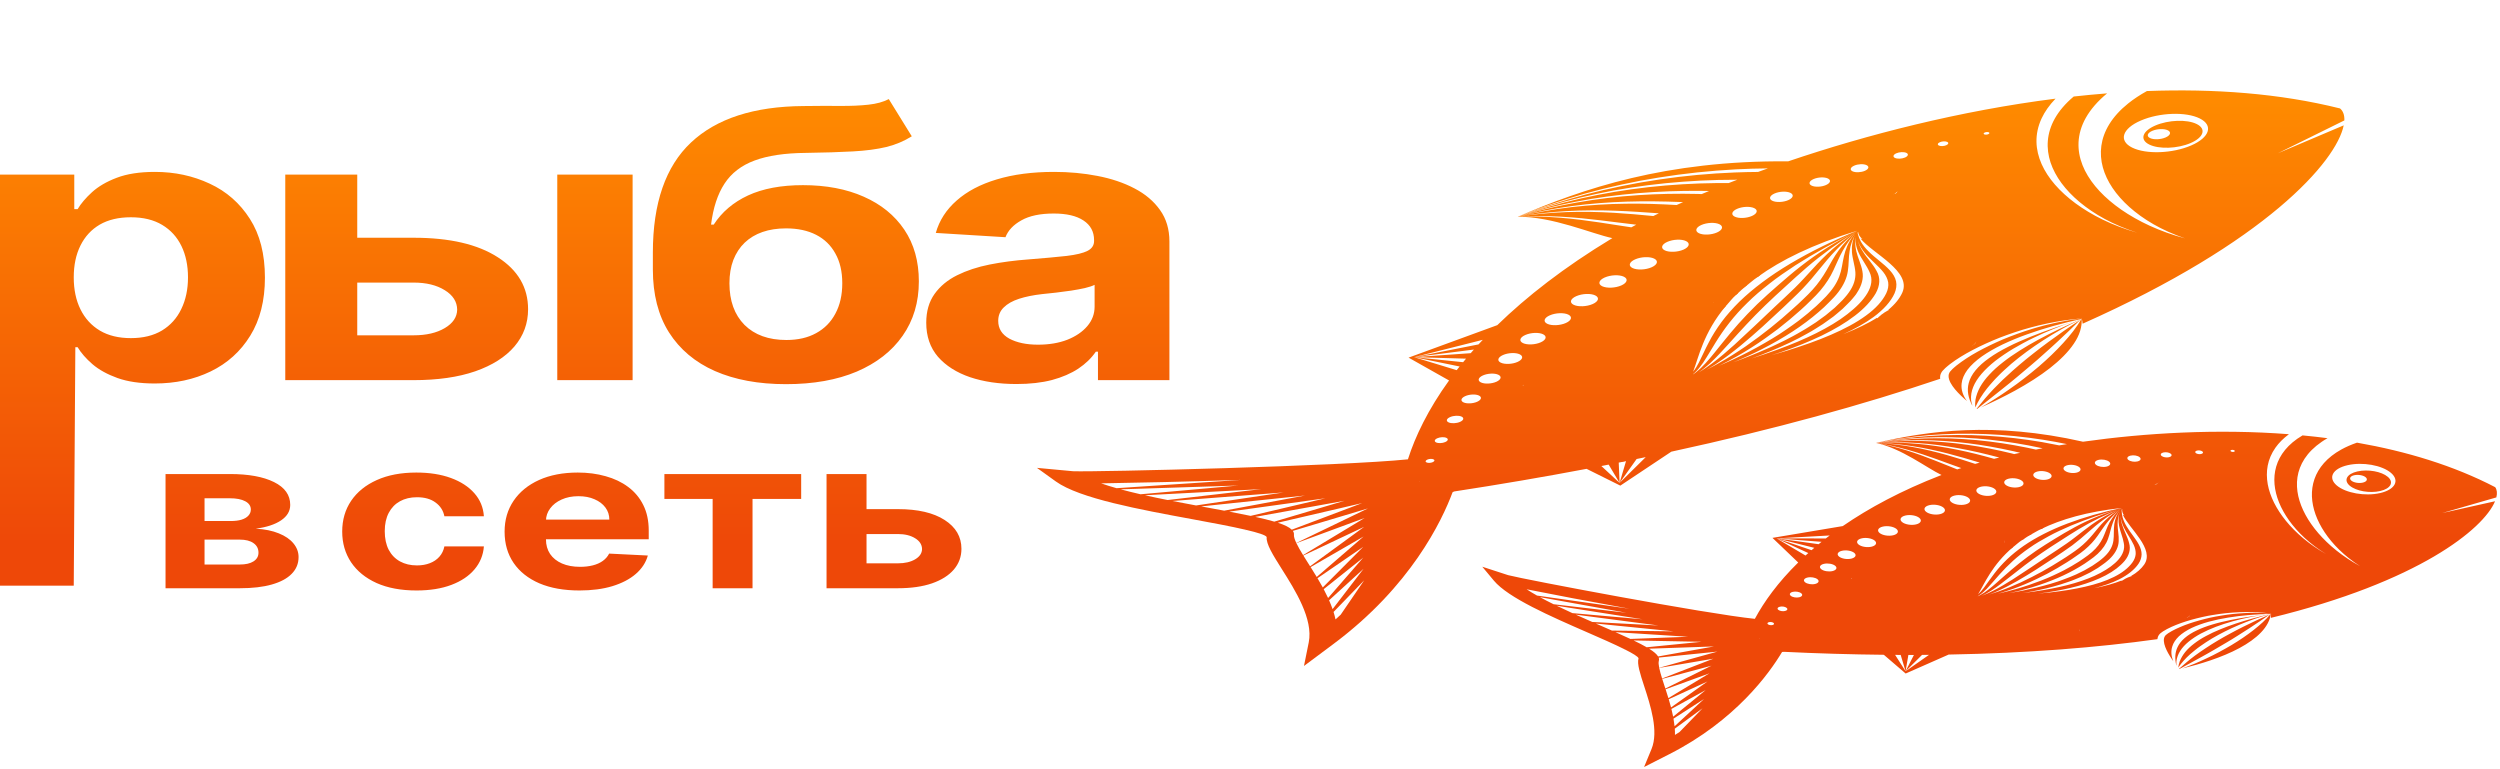 <?xml version="1.0" encoding="UTF-8"?> <svg xmlns="http://www.w3.org/2000/svg" width="553" height="170" viewBox="0 0 553 170" fill="none"><path d="M36.617 130.119V104.857H50.852C54.968 104.857 58.22 105.448 60.611 106.633C63.001 107.817 64.197 109.5 64.197 111.682C64.197 113.053 63.523 114.193 62.176 115.103C60.828 116.013 58.959 116.627 56.569 116.945C58.568 117.055 60.27 117.4 61.676 117.981C63.096 118.551 64.175 119.291 64.914 120.202C65.667 121.112 66.044 122.12 66.044 123.228C66.044 124.664 65.537 125.898 64.523 126.928C63.523 127.959 62.052 128.748 60.111 129.297C58.184 129.845 55.829 130.119 53.048 130.119H36.617ZM45.245 124.872H53.048C54.337 124.872 55.344 124.642 56.069 124.182C56.807 123.71 57.177 123.069 57.177 122.257C57.177 121.358 56.807 120.651 56.069 120.136C55.344 119.62 54.337 119.363 53.048 119.363H45.245V124.872ZM45.245 115.251H51.048C51.975 115.251 52.765 115.152 53.417 114.955C54.084 114.747 54.591 114.451 54.938 114.067C55.3 113.683 55.482 113.228 55.482 112.702C55.482 111.923 55.069 111.315 54.243 110.876C53.417 110.437 52.287 110.218 50.852 110.218H45.245V115.251ZM92.127 130.613C88.708 130.613 85.766 130.064 83.303 128.968C80.854 127.861 78.971 126.325 77.652 124.363C76.349 122.4 75.696 120.141 75.696 117.587C75.696 114.999 76.356 112.729 77.674 110.777C79.007 108.815 80.898 107.285 83.347 106.189C85.795 105.081 88.708 104.528 92.084 104.528C94.996 104.528 97.546 104.928 99.734 105.728C101.922 106.529 103.653 107.653 104.928 109.1C106.203 110.547 106.906 112.247 107.036 114.199H98.299C98.053 112.938 97.401 111.923 96.343 111.156C95.3 110.377 93.931 109.988 92.235 109.988C90.801 109.988 89.548 110.284 88.476 110.876C87.418 111.457 86.592 112.307 85.998 113.425C85.404 114.544 85.107 115.898 85.107 117.488C85.107 119.1 85.397 120.47 85.976 121.6C86.571 122.729 87.403 123.589 88.476 124.182C89.548 124.774 90.801 125.07 92.235 125.07C93.293 125.07 94.242 124.905 95.082 124.576C95.937 124.248 96.64 123.771 97.191 123.146C97.756 122.51 98.125 121.748 98.299 120.86H107.036C106.891 122.789 106.196 124.489 104.95 125.958C103.718 127.416 102.016 128.557 99.842 129.379C97.669 130.201 95.097 130.613 92.127 130.613ZM128.177 130.613C124.743 130.613 121.787 130.086 119.31 129.034C116.847 127.97 114.949 126.468 113.616 124.527C112.283 122.576 111.616 120.267 111.616 117.603C111.616 115.005 112.283 112.724 113.616 110.761C114.949 108.798 116.825 107.269 119.244 106.172C121.678 105.076 124.533 104.528 127.808 104.528C130.01 104.528 132.06 104.796 133.958 105.334C135.87 105.86 137.537 106.655 138.957 107.718C140.391 108.782 141.507 110.12 142.304 111.732C143.1 113.332 143.499 115.207 143.499 117.356V119.281H115.311V114.939H134.784C134.784 113.93 134.494 113.036 133.914 112.258C133.335 111.479 132.53 110.871 131.502 110.432C130.488 109.983 129.307 109.758 127.959 109.758C126.554 109.758 125.308 110.004 124.221 110.498C123.149 110.98 122.309 111.633 121.7 112.455C121.092 113.266 120.781 114.171 120.766 115.169V119.297C120.766 120.547 121.07 121.627 121.678 122.537C122.301 123.447 123.178 124.149 124.308 124.642C125.439 125.136 126.779 125.382 128.329 125.382C129.358 125.382 130.3 125.273 131.154 125.053C132.009 124.834 132.741 124.505 133.349 124.066C133.958 123.628 134.422 123.091 134.74 122.455L143.303 122.883C142.868 124.439 141.977 125.799 140.63 126.961C139.297 128.113 137.573 129.011 135.458 129.659C133.357 130.294 130.929 130.613 128.177 130.613ZM146.965 110.366V104.857H177.218V110.366H166.46V130.119H157.636V110.366H146.965ZM188.633 112.619H198.609C203.027 112.619 206.476 113.42 208.954 115.021C211.431 116.611 212.67 118.738 212.67 121.402C212.67 123.135 212.112 124.659 210.996 125.975C209.881 127.279 208.272 128.299 206.172 129.034C204.071 129.757 201.55 130.119 198.609 130.119H182.831V104.857H191.676V124.609H198.609C200.159 124.609 201.434 124.313 202.434 123.721C203.433 123.129 203.941 122.373 203.955 121.452C203.941 120.476 203.433 119.681 202.434 119.067C201.434 118.442 200.159 118.129 198.609 118.129H188.633V112.619Z" fill="url(#paint0_linear_424_4)"></path><path d="M0 129.557V38.616H16.43V46.254H17.174C17.904 45.03 18.96 43.787 20.342 42.523C21.751 41.241 23.576 40.175 25.819 39.326C28.088 38.458 30.904 38.024 34.269 38.024C38.65 38.024 42.692 38.892 46.396 40.629C50.099 42.346 53.059 44.941 55.276 48.415C57.493 51.869 58.602 56.201 58.602 61.411C58.602 66.483 57.519 70.766 55.354 74.259C53.216 77.733 50.295 80.368 46.592 82.164C42.914 83.94 38.794 84.828 34.23 84.828C30.996 84.828 28.244 84.424 25.975 83.615C23.732 82.805 21.894 81.789 20.459 80.565C19.025 79.322 17.93 78.069 17.174 76.805H16.665L16.313 129.557H0ZM16.313 61.352C16.313 64.056 16.808 66.414 17.8 68.427C18.79 70.44 20.225 72.01 22.103 73.134C23.98 74.24 26.262 74.793 28.948 74.793C31.661 74.793 33.956 74.23 35.834 73.105C37.711 71.96 39.133 70.382 40.097 68.368C41.089 66.335 41.584 63.997 41.584 61.352C41.584 58.727 41.102 56.418 40.137 54.425C39.172 52.431 37.75 50.872 35.873 49.747C33.995 48.622 31.687 48.06 28.948 48.06C26.236 48.06 23.941 48.602 22.063 49.688C20.212 50.773 18.79 52.313 17.8 54.306C16.808 56.3 16.313 58.648 16.313 61.352ZM73.547 52.589H91.502C99.457 52.589 105.664 54.03 110.123 56.911C114.583 59.773 116.813 63.602 116.813 68.398C116.813 71.516 115.809 74.259 113.801 76.628C111.793 78.977 108.898 80.812 105.116 82.134C101.335 83.437 96.797 84.088 91.502 84.088H63.102V38.616H79.023V74.171H91.502C94.293 74.171 96.588 73.638 98.387 72.572C100.187 71.507 101.1 70.144 101.126 68.487C101.1 66.73 100.187 65.299 98.387 64.194C96.588 63.069 94.293 62.507 91.502 62.507H73.547V52.589ZM123.268 84.088V38.616H139.933V84.088H123.268ZM196.599 21.919L201.685 30.149C199.99 31.215 198.112 32.004 196.051 32.517C193.991 33.011 191.527 33.336 188.658 33.494C185.815 33.652 182.347 33.761 178.252 33.82C173.61 33.859 169.828 34.422 166.908 35.507C163.987 36.593 161.77 38.3 160.257 40.629C158.744 42.938 157.753 45.958 157.284 49.688H157.871C159.67 46.905 162.2 44.754 165.46 43.234C168.746 41.714 172.801 40.955 177.626 40.955C182.738 40.955 187.21 41.803 191.044 43.501C194.904 45.198 197.903 47.635 200.042 50.813C202.18 53.99 203.25 57.799 203.25 62.24C203.25 66.858 202.05 70.875 199.651 74.289C197.277 77.684 193.9 80.319 189.519 82.194C185.137 84.049 179.921 84.976 173.87 84.976C167.794 84.976 162.552 84.009 158.144 82.075C153.763 80.141 150.372 77.289 147.973 73.519C145.6 69.75 144.413 65.112 144.413 59.605V55.875C144.413 44.922 147.23 36.8 152.863 31.511C158.497 26.221 166.777 23.537 177.705 23.458C180.678 23.419 183.364 23.409 185.763 23.429C188.163 23.448 190.262 23.36 192.061 23.162C193.887 22.965 195.4 22.55 196.599 21.919ZM173.949 75.207C176.505 75.207 178.696 74.704 180.521 73.697C182.372 72.69 183.794 71.25 184.785 69.375C185.802 67.5 186.311 65.26 186.311 62.654C186.311 60.069 185.802 57.878 184.785 56.082C183.794 54.267 182.372 52.885 180.521 51.938C178.669 50.99 176.453 50.517 173.87 50.517C171.941 50.517 170.206 50.783 168.668 51.316C167.129 51.849 165.812 52.638 164.717 53.685C163.648 54.711 162.813 55.984 162.213 57.503C161.64 59.003 161.352 60.72 161.352 62.654C161.352 66.543 162.461 69.612 164.678 71.862C166.921 74.092 170.011 75.207 173.949 75.207ZM224.835 84.947C221.002 84.947 217.585 84.444 214.586 83.437C211.587 82.411 209.214 80.901 207.467 78.907C205.745 76.894 204.885 74.388 204.885 71.388C204.885 68.862 205.497 66.74 206.723 65.023C207.949 63.306 209.618 61.925 211.73 60.878C213.843 59.832 216.242 59.043 218.928 58.51C221.641 57.977 224.483 57.602 227.457 57.385C230.951 57.109 233.768 56.852 235.907 56.615C238.045 56.359 239.597 55.984 240.561 55.49C241.527 54.997 242.009 54.267 242.009 53.3V53.122C242.009 51.247 241.227 49.797 239.662 48.77C238.123 47.744 235.932 47.231 233.089 47.231C230.091 47.231 227.704 47.734 225.931 48.74C224.157 49.727 222.984 50.971 222.41 52.471L206.997 51.523C207.779 48.76 209.318 46.372 211.613 44.359C213.908 42.326 216.868 40.767 220.493 39.681C224.144 38.576 228.369 38.024 233.168 38.024C236.506 38.024 239.701 38.32 242.752 38.912C245.83 39.504 248.555 40.422 250.928 41.665C253.328 42.908 255.218 44.507 256.601 46.461C257.983 48.395 258.674 50.714 258.674 53.418V84.088H242.87V77.783H242.401C241.435 79.204 240.144 80.457 238.527 81.542C236.91 82.608 234.968 83.447 232.698 84.059C230.43 84.65 227.808 84.947 224.835 84.947ZM229.608 76.243C232.059 76.243 234.224 75.878 236.102 75.148C237.98 74.398 239.453 73.391 240.522 72.128C241.592 70.865 242.126 69.434 242.126 67.835V63.01C241.605 63.266 240.888 63.503 239.975 63.721C239.088 63.918 238.084 64.105 236.963 64.283C235.841 64.441 234.72 64.589 233.598 64.727C232.477 64.846 231.46 64.954 230.547 65.052C228.591 65.27 226.882 65.615 225.422 66.089C223.962 66.562 222.827 67.204 222.019 68.013C221.21 68.803 220.806 69.789 220.806 70.973C220.806 72.69 221.628 74.003 223.27 74.911C224.94 75.799 227.052 76.243 229.608 76.243Z" fill="url(#paint1_linear_424_4)"></path><path d="M288.44 147.312L294.989 142.426C312.023 129.717 318.942 115.283 321.357 108.76C331.713 107.176 341.572 105.486 350.951 103.707L358.416 107.42L369.697 99.91C392.61 94.949 412.308 89.469 429.167 83.788C429.11 83.335 429.156 82.855 429.472 82.34L429.65 82.087L429.864 81.86L430.302 81.409C430.646 81.123 430.957 80.827 431.326 80.555C432.054 79.996 432.844 79.457 433.687 78.936C435.371 77.891 437.259 76.916 439.271 75.998C440.257 75.529 441.336 75.108 442.389 74.673L444.036 74.061C444.574 73.854 445.149 73.662 445.721 73.478C450.261 71.961 455.397 70.851 460.472 70.435C460.586 70.818 460.647 71.21 460.677 71.604C501.229 53.555 516.807 35.735 518.428 27.729L503.85 33.907L518.572 26.637C518.621 25.44 518.284 24.542 517.612 23.987C504.238 20.639 489.683 19.587 474.897 20.139C473.359 20.995 471.968 21.91 470.77 22.87C468.956 24.32 467.565 25.872 466.587 27.457C464.628 30.634 464.304 33.917 465.15 37.029C466.015 40.146 468.03 43.114 471.032 45.803C474.049 48.481 478.046 50.918 483.344 52.734C477.593 51.183 472.939 48.94 469.238 46.385C465.549 43.817 462.786 40.904 461.18 37.72C459.608 34.54 459.184 31.06 460.715 27.419C461.487 25.601 462.771 23.75 464.644 21.941C465.089 21.507 465.576 21.078 466.096 20.651C463.635 20.844 461.164 21.081 458.704 21.35C458.689 21.36 458.676 21.373 458.668 21.381C456.838 22.924 455.475 24.548 454.544 26.19C452.689 29.484 452.559 32.815 453.582 35.946C454.631 39.08 456.836 42.035 460.006 44.694C463.192 47.344 467.354 49.729 472.767 51.479C467.131 49.861 462.639 47.571 459.11 44.982C455.596 42.384 453.015 39.457 451.601 36.291C450.21 33.126 449.968 29.698 451.611 26.174C452.289 24.721 453.307 23.258 454.685 21.823C433.636 24.484 413.006 29.768 395.556 35.686C368.387 35.466 350.137 41.733 335.704 47.948C338.947 47.751 342.152 47.76 345.234 47.929C348.327 48.093 351.306 48.399 354.225 48.754C356.813 49.063 359.361 49.417 361.938 49.703C361.566 49.898 361.209 50.091 360.852 50.285C358.449 49.939 356.119 49.55 353.756 49.197C350.935 48.773 348.06 48.397 345.059 48.157C342.061 47.912 338.931 47.825 335.71 47.946C343.422 47.881 352.006 51.68 356.649 52.672C356.613 52.693 356.571 52.717 356.537 52.741C345.966 59.128 337.675 65.626 331.199 71.923L311.575 79.106L320.532 84.158C315.872 90.612 313.035 96.565 311.433 101.602C297.121 103.097 242.475 104.439 237.37 104.236L229.37 103.491L233.565 106.507C238.787 110.257 252.11 112.708 263.871 114.87C267.702 115.576 272.34 116.429 275.693 117.219L275.353 117.321L275.74 117.23C278.215 117.814 279.984 118.363 280.185 118.786C280.043 120.339 281.591 122.785 283.542 125.883C286.49 130.551 290.526 136.946 289.495 142.096L288.44 147.312ZM438.914 29.719C438.697 29.615 438.756 29.433 439.032 29.31C439.315 29.185 439.71 29.168 439.926 29.272C440.142 29.376 440.09 29.556 439.807 29.681C439.531 29.804 439.128 29.82 438.914 29.719ZM471.628 32.647C468.564 31.121 469.421 28.441 473.554 26.663C477.684 24.882 483.524 24.676 486.589 26.203C489.653 27.729 488.795 30.408 484.663 32.187C480.532 33.967 474.692 34.173 471.628 32.647ZM344.347 98.913L343.811 98.147L347.608 97.189L348.265 98.054L344.347 98.913ZM350.476 99.602C351.392 99.198 352.708 99.14 353.409 99.477C354.109 99.813 353.94 100.414 353.024 100.818C352.107 101.221 350.791 101.279 350.091 100.943C349.384 100.608 349.561 100.008 350.476 99.602ZM339.617 95.583C339.374 95.691 339.024 95.706 338.842 95.615C338.654 95.527 338.7 95.367 338.942 95.259C339.185 95.15 338.538 95.4 338.727 95.488C338.909 95.579 339.859 95.475 339.617 95.583ZM327.138 87.492C327.862 87.838 327.685 88.458 326.741 88.874C325.796 89.291 324.442 89.349 323.718 89.003C322.995 88.656 323.172 88.037 324.116 87.62C325.058 87.201 326.412 87.143 327.138 87.492ZM334.33 90.085L332.596 91.856L330.89 91.712L332.406 89.881L334.33 90.085ZM343.355 91.486C342.927 91.284 343.035 90.918 343.59 90.675C344.143 90.429 344.941 90.397 345.362 90.6C345.791 90.803 345.682 91.168 345.127 91.412C344.572 91.655 343.783 91.688 343.355 91.486ZM359.956 97.28C361.013 96.813 362.518 96.751 363.328 97.136C364.137 97.521 363.941 98.212 362.884 98.679C361.834 99.144 360.322 99.207 359.512 98.822C358.703 98.437 358.899 97.747 359.956 97.28ZM327.585 84.593C326.771 84.203 326.971 83.508 328.034 83.039C329.097 82.571 330.616 82.506 331.436 82.895C332.25 83.285 332.05 83.98 330.989 84.451C329.923 84.917 328.398 84.983 327.585 84.593ZM327.994 75.168C327.672 75.508 327.357 75.847 327.048 76.183L312.792 79.003L326.025 77.321C325.791 77.588 325.549 77.857 325.321 78.123L312.799 79.002L324.291 79.335C324.073 79.596 323.848 79.857 323.639 80.118L312.799 79.002L322.871 81.069C322.656 81.341 322.432 81.612 322.222 81.882L312.792 79.003L327.994 75.168ZM351.285 86.086C351.903 86.38 351.751 86.908 350.943 87.265C350.141 87.621 348.987 87.67 348.367 87.373C347.748 87.08 347.9 86.552 348.708 86.195C349.512 85.841 350.666 85.792 351.285 86.086ZM335.674 80.063C334.521 80.573 332.862 80.644 331.976 80.222C331.089 79.799 331.306 79.041 332.458 78.531C333.611 78.02 335.271 77.949 336.157 78.372C337.043 78.794 336.833 79.551 335.674 80.063ZM355.728 89.469L355.993 89.811C354.659 90.072 353.334 90.325 352.013 90.574L351.943 90.433C353.206 90.104 354.469 89.785 355.728 89.469ZM339.174 85.721L336.818 85.366L338.793 83.588L341.267 84.002L339.174 85.721ZM357.453 81.693C358.215 82.058 358.028 82.712 357.032 83.151C356.037 83.59 354.608 83.651 353.846 83.286C353.084 82.921 353.271 82.267 354.266 81.828C355.262 81.389 356.684 81.33 357.453 81.693ZM346.861 79.763L344.13 79.205L346.419 77.481L349.219 78.094L346.861 79.763ZM368.49 85.592L365.123 84.746L365.658 87.461L364.891 86.743L368.49 85.592ZM357.921 72.349L355.361 73.97L352.463 73.236L354.988 71.564L357.921 72.349ZM407.745 78.953L411.242 77.732L409.493 78.342L409.69 80.308L407.745 78.953ZM395.571 44.268C394.476 44.754 392.897 44.821 392.049 44.417C391.204 44.016 391.412 43.294 392.514 42.806C393.609 42.32 395.187 42.253 396.035 42.657C396.876 43.062 396.668 43.784 395.571 44.268ZM404.594 46.708L408.059 45.41L409.668 46.385L406.36 47.713L404.594 46.708ZM410.826 51.031C409.505 52.518 408.661 54.05 408.175 55.569C407.691 57.09 407.567 58.581 407.194 60.059C406.806 61.537 406.089 63.009 404.894 64.462C404.298 65.189 403.633 65.909 402.868 66.628L401.745 67.709L400.515 68.772L399.907 69.307C399.697 69.483 399.47 69.657 399.251 69.832L397.934 70.882C397.48 71.23 396.987 71.568 396.522 71.912C396.051 72.258 395.576 72.598 395.064 72.932C393.126 74.296 390.889 75.587 388.615 76.861C386.311 78.127 383.85 79.341 381.223 80.486C380.855 80.648 380.476 80.806 380.1 80.967C380.293 80.874 380.491 80.786 380.682 80.691C383.117 79.481 385.369 78.199 387.437 76.872C389.517 75.548 391.429 74.181 393.252 72.798C395.038 71.409 396.733 70.002 398.301 68.582L399.465 67.513L400.569 66.437C401.308 65.724 402.041 64.993 402.659 64.254C403.902 62.776 404.864 61.274 405.545 59.795C406.262 58.314 406.819 56.854 407.659 55.392C408.46 53.937 409.535 52.479 410.826 51.031C409.146 52.428 407.804 53.889 406.727 55.363C405.652 56.84 404.875 58.323 404.039 59.781C403.189 61.242 402.216 62.684 400.923 64.101C400.279 64.809 399.591 65.509 398.832 66.218L397.716 67.278L396.546 68.329C393.47 71.141 390.034 73.899 386.208 76.567C384.279 77.894 382.231 79.2 380.002 80.444C379.19 80.901 378.351 81.351 377.475 81.785C378.187 81.386 378.867 80.975 379.508 80.556C381.532 79.23 383.314 77.855 385.004 76.47C386.703 75.087 388.263 73.685 389.841 72.285C391.384 70.881 392.886 69.474 394.391 68.07C395.851 66.658 397.385 65.263 398.772 63.818C400.134 62.381 401.348 60.933 402.5 59.494C403.676 58.055 404.852 56.626 406.235 55.215C407.584 53.808 409.142 52.413 410.826 51.031C408.785 52.335 406.984 53.706 405.368 55.106C403.763 56.51 402.367 57.944 401.064 59.377C399.734 60.806 398.494 62.232 397.062 63.631C395.658 65.025 394.102 66.433 392.614 67.839C389.641 70.654 386.709 73.471 383.652 76.259C382.096 77.648 380.517 79.036 378.722 80.377C377.79 81.072 376.805 81.767 375.685 82.411C376.656 81.763 377.466 81.08 378.216 80.399C379.748 78.972 381.058 77.528 382.364 76.089C384.964 73.213 387.542 70.349 390.48 67.53C391.915 66.115 393.481 64.721 395.024 63.307C396.546 61.896 398.102 60.498 399.709 59.106C402.938 56.331 406.659 53.639 410.826 51.031C406.058 53.442 401.904 56.104 398.369 58.873C396.583 60.253 394.967 61.663 393.352 63.063C391.757 64.461 390.161 65.875 388.676 67.303C387.208 68.732 385.833 70.173 384.54 71.619C383.273 73.068 382.044 74.517 380.894 75.968C379.718 77.416 378.615 78.868 377.313 80.294C376.674 81.007 375.96 81.713 375.098 82.391C374.799 82.627 374.475 82.86 374.118 83.082C374.116 83.079 374.122 83.078 374.12 83.075C374.385 82.882 374.62 82.681 374.843 82.483C375.64 81.746 376.189 80.989 376.721 80.24C377.728 78.736 378.564 77.24 379.495 75.756C381.338 72.785 383.563 69.838 386.525 66.973C387.955 65.534 389.636 64.13 391.408 62.741C393.152 61.346 395.145 60.003 397.173 58.664C401.312 56.012 405.926 53.478 410.826 51.031C405.414 53.24 400.422 55.698 395.987 58.336C391.559 60.974 387.765 63.812 384.74 66.75C383.253 68.223 381.934 69.713 380.816 71.213C379.716 72.714 378.76 74.224 377.99 75.725C377.184 77.229 376.55 78.728 375.785 80.215C375.437 80.89 375.043 81.564 374.515 82.224C375.724 79.175 376.725 73.65 381.785 67.655C380.953 67.712 380.148 67.623 379.6 67.359C378.585 66.874 378.837 66.008 380.154 65.425C381.374 64.885 383.07 64.783 384.124 65.148C384.823 64.47 385.58 63.787 386.401 63.108C386.114 62.636 386.493 62.048 387.478 61.615C387.891 61.432 388.364 61.304 388.845 61.225C393.878 57.597 400.899 54.055 410.826 51.031ZM375.571 42.899C371.214 42.8 366.749 42.87 362.232 43.177C359.974 43.326 357.703 43.535 355.443 43.813C353.18 44.087 350.914 44.414 348.683 44.822C347.558 45.009 346.459 45.246 345.342 45.463C344.252 45.711 343.133 45.934 342.058 46.21C339.874 46.722 337.771 47.332 335.687 47.955C337.732 47.303 339.808 46.66 341.978 46.113C343.047 45.82 344.15 45.578 345.243 45.314C346.353 45.08 347.458 44.822 348.583 44.616C350.823 44.172 353.105 43.799 355.392 43.488C357.681 43.17 359.988 42.921 362.289 42.73C366.892 42.341 371.47 42.192 375.944 42.218C376.648 42.222 377.352 42.235 378.048 42.247C377.497 42.477 376.944 42.704 376.408 42.933C376.128 42.921 375.855 42.907 375.571 42.899ZM388.027 46.038C388.937 46.47 388.714 47.25 387.531 47.77C386.345 48.295 384.647 48.367 383.743 47.933C382.833 47.501 383.056 46.721 384.239 46.2C385.419 45.677 387.117 45.606 388.027 46.038ZM396.185 50.089L398.286 51.136L395.134 52.542L392.92 51.489L396.185 50.089ZM380.327 49.598C381.282 50.057 381.051 50.873 379.8 51.424C378.55 51.974 376.764 52.052 375.809 51.593C374.857 51.136 375.085 50.317 376.336 49.767C377.58 49.218 379.365 49.141 380.327 49.598ZM384.939 55.091L387.434 56.15L384.417 57.617L381.849 56.573L384.939 55.091ZM409.646 55.718C409.757 57.252 410.297 58.715 410.406 60.198C410.515 61.682 410.05 63.198 408.956 64.708C408.726 65.084 408.364 65.46 408.057 65.837C407.766 66.213 407.363 66.586 406.99 66.957C406.602 67.329 406.24 67.704 405.842 68.073L404.527 69.164L403.874 69.71L403.146 70.24L401.683 71.302C400.596 71.985 399.586 72.687 398.395 73.339C397.811 73.669 397.272 74.016 396.645 74.331L394.806 75.291C394.181 75.608 393.517 75.907 392.88 76.219C392.246 76.536 391.572 76.831 390.9 77.129C388.516 78.185 386.008 79.192 383.403 80.139C385.609 79.232 387.719 78.274 389.691 77.261C394.625 74.751 398.874 71.971 402.241 69.054L403.481 67.957L404.61 66.846C405.369 66.109 406.08 65.352 406.659 64.585C407.82 63.052 408.531 61.48 408.74 59.971C408.983 58.457 408.887 56.999 409.137 55.521C409.309 54.286 409.748 53.029 410.413 51.766C409.776 53.092 409.553 54.424 409.646 55.718ZM410.554 52.05C410.322 53.343 410.541 54.613 411.091 55.818C411.772 57.341 412.941 58.754 413.558 60.227C414.976 63.164 412.479 66.52 408.628 69.495C406.717 70.995 404.343 72.401 401.722 73.712C400.413 74.369 399.026 74.998 397.593 75.607C396.155 76.21 394.668 76.792 393.144 77.357C391.271 78.041 389.347 78.69 387.383 79.319C388.904 78.77 390.389 78.195 391.831 77.597C394.688 76.423 397.363 75.149 399.777 73.783C401.039 73.116 402.095 72.383 403.235 71.681C403.76 71.315 404.265 70.945 404.78 70.579L405.545 70.028L406.234 69.46L407.578 68.32C407.985 67.934 408.358 67.543 408.75 67.158C409.131 66.768 409.54 66.385 409.842 65.983C410.161 65.584 410.532 65.191 410.753 64.785C411.821 63.178 412.268 61.527 411.962 60.001C411.706 58.47 410.951 57.054 410.616 55.586C410.332 54.444 410.309 53.261 410.554 52.05ZM410.954 53.062C410.993 53.223 411.035 53.386 411.096 53.544C411.373 54.36 411.867 55.14 412.461 55.892C413.671 57.393 415.422 58.736 416.581 60.184C417.153 60.909 417.53 61.668 417.67 62.458C417.783 63.251 417.624 64.071 417.227 64.901C416.42 66.563 414.904 68.245 412.78 69.785C410.681 71.338 408.001 72.765 405.019 74.049C402.052 75.342 398.76 76.483 395.368 77.542C394.2 77.901 393.012 78.246 391.813 78.588C392.526 78.358 393.237 78.126 393.939 77.884C397.149 76.792 400.191 75.562 402.991 74.225C405.764 72.873 408.273 71.398 410.314 69.821C412.372 68.247 413.915 66.581 414.91 64.884C415.86 63.189 415.99 61.444 415.1 59.938C414.308 58.412 412.944 57.069 412.058 55.626C411.515 54.805 411.144 53.95 410.954 53.062ZM378.181 82.297C377.959 82.347 377.753 82.395 377.525 82.446C377.655 82.417 377.782 82.385 377.919 82.354L378.181 82.297ZM352.854 65.337C353.858 65.818 353.614 66.675 352.302 67.254C350.99 67.832 349.115 67.913 348.111 67.432C347.107 66.951 347.35 66.093 348.662 65.515C349.973 64.934 351.85 64.855 352.854 65.337ZM370.473 73.242C371.423 73.696 367.747 72.87 366.516 73.415C365.278 73.962 366.946 75.674 365.998 75.223C365.047 74.769 365.282 73.958 366.516 73.415C367.749 72.863 369.522 72.788 370.473 73.242ZM361.589 67.474L364.325 65.862L367.215 66.772L364.495 68.347L361.589 67.474ZM359.19 61.205C360.205 61.69 359.953 62.556 358.637 63.139C357.314 63.723 355.422 63.802 354.407 63.317C353.392 62.832 353.644 61.966 354.961 61.383C356.284 60.799 358.175 60.72 359.19 61.205ZM377.311 69.187C378.309 69.66 374.451 68.791 373.158 69.365C371.865 69.939 373.613 71.738 372.615 71.264C371.618 70.791 371.865 69.939 373.158 69.365C374.458 68.79 376.318 68.709 377.311 69.187ZM365.891 57.197C366.897 57.681 366.656 58.541 365.337 59.121C364.027 59.702 362.144 59.782 361.131 59.3C360.118 58.817 360.368 57.959 361.684 57.376C363.001 56.793 364.884 56.713 365.891 57.197ZM374.324 60.364L377.073 61.366L374.214 62.894L371.393 61.907L374.324 60.364ZM372.94 53.323C373.929 53.796 373.683 54.641 372.396 55.213C371.108 55.782 369.26 55.86 368.265 55.389C367.276 54.916 367.519 54.068 368.808 53.499C370.103 52.928 371.95 52.85 372.94 53.323ZM335.693 47.953C339.511 46.946 343.534 46.14 347.613 45.592C351.695 45.037 355.815 44.725 359.866 44.601C363.919 44.47 367.902 44.537 371.802 44.688C371.968 44.693 372.13 44.703 372.297 44.709C371.818 44.924 371.346 45.137 370.874 45.35C367.211 45.14 363.491 45.01 359.688 45.059C355.728 45.107 351.682 45.34 347.641 45.813C343.597 46.283 339.571 47.01 335.693 47.953C337.481 47.635 339.286 47.366 341.1 47.155C342.919 46.949 344.737 46.799 346.552 46.692C350.176 46.489 353.752 46.49 357.241 46.611C360.54 46.726 363.755 46.954 366.942 47.185C366.523 47.388 366.117 47.588 365.711 47.788C362.808 47.507 359.906 47.239 356.929 47.066C353.541 46.871 350.063 46.792 346.499 46.917C344.717 46.981 342.915 47.095 341.112 47.262C339.301 47.441 337.487 47.671 335.693 47.953ZM391.061 37.248C390.327 37.508 389.603 37.772 388.886 38.033C387.201 38.045 385.498 38.083 383.788 38.148C381.019 38.257 378.234 38.44 375.439 38.695C372.641 38.957 369.844 39.294 367.059 39.702C361.485 40.514 355.985 41.649 350.703 43.032C345.439 44.437 340.393 46.096 335.693 47.953C340.029 46.33 344.674 44.884 349.545 43.705C351.98 43.114 354.474 42.596 356.993 42.126C359.518 41.673 362.065 41.285 364.629 40.955C369.756 40.312 374.918 39.938 379.989 39.808C381.431 39.772 382.86 39.758 384.286 39.758C383.647 40.003 383.015 40.247 382.392 40.492C381.502 40.487 380.606 40.484 379.706 40.495C374.765 40.548 369.719 40.839 364.662 41.399C362.138 41.684 359.612 42.032 357.108 42.445C354.609 42.872 352.127 43.349 349.686 43.904C344.808 45.009 340.107 46.386 335.687 47.955C340.296 46.045 345.276 44.323 350.516 42.842C355.782 41.384 361.299 40.165 366.934 39.269C369.753 38.818 372.593 38.438 375.441 38.135C378.287 37.839 381.136 37.612 383.97 37.461C386.35 37.339 388.718 37.267 391.061 37.248ZM404.327 39.479C405.087 39.842 404.904 40.491 403.908 40.93C402.919 41.368 401.499 41.43 400.737 41.065C399.976 40.702 400.16 40.053 401.155 39.614C402.144 39.176 403.566 39.117 404.327 39.479ZM416.957 42.324L420.62 41.166L421.65 41.979L418.164 43.194L416.957 42.324ZM412.88 36.527C413.537 36.839 413.375 37.401 412.522 37.779C411.669 38.157 410.441 38.209 409.783 37.897C409.126 37.584 409.289 37.022 410.141 36.644C410.998 36.262 412.227 36.21 412.88 36.527ZM431.587 45.007C432.094 45.249 431.972 45.681 431.31 45.973C430.649 46.265 429.704 46.306 429.196 46.064C428.689 45.821 428.812 45.389 429.473 45.097C430.135 44.805 431.079 44.764 431.587 45.007ZM451.303 53.711C450.372 54.238 449.448 54.773 448.506 55.296L447.079 54.759C448.074 54.264 449.099 53.776 450.107 53.286L451.303 53.711ZM428.891 32.196C428.501 32.012 428.597 31.678 429.101 31.457C429.603 31.233 430.333 31.202 430.718 31.39C431.108 31.574 431.012 31.907 430.501 32.13C430.004 32.349 429.274 32.381 428.891 32.196ZM434.334 38.099L430.627 39.139L430.031 38.517L433.903 37.575L434.334 38.099ZM472.543 57.855C472.301 57.739 472.361 57.531 472.678 57.392C472.995 57.252 473.449 57.233 473.689 57.347C473.931 57.463 473.87 57.671 473.553 57.81C473.237 57.95 472.791 57.97 472.543 57.855ZM438.955 43.125C438.666 42.989 438.741 42.743 439.116 42.58C439.488 42.413 440.025 42.393 440.308 42.53C440.597 42.666 440.522 42.913 440.148 43.076C439.78 43.238 439.244 43.261 438.955 43.125ZM419.167 34.932C418.634 34.677 418.765 34.218 419.46 33.911C420.156 33.604 421.16 33.561 421.693 33.816C422.227 34.071 422.095 34.53 421.4 34.837C420.705 35.144 419.706 35.186 419.167 34.932ZM465.045 61.962C464.613 61.754 464.717 61.384 465.282 61.134C465.848 60.885 466.658 60.849 467.091 61.057C467.523 61.265 467.419 61.635 466.854 61.885C466.288 62.134 465.484 62.168 465.045 61.962ZM453.9 60.286L456.829 58.778L457.877 59.116L455.138 60.725L453.9 60.286ZM457.239 65.89C456.652 65.607 456.794 65.104 457.564 64.765C458.334 64.427 459.434 64.379 460.021 64.662C460.607 64.944 460.466 65.448 459.696 65.786C458.926 66.124 457.832 66.171 457.239 65.89ZM419.917 49.248C419.243 48.925 419.407 48.346 420.29 47.958C421.17 47.566 422.431 47.516 423.112 47.838C423.786 48.162 423.619 48.738 422.739 49.129C421.856 49.518 420.592 49.572 419.917 49.248ZM438.137 60.644L436.192 59.785L439.341 58.367L441.182 59.144L438.137 60.644ZM447.844 64.6L444.793 66.101L443.094 65.336L446.26 63.929L447.844 64.6ZM449.152 69.654C448.431 69.31 448.61 68.693 449.548 68.278C450.486 67.863 451.834 67.807 452.555 68.15C453.277 68.494 453.098 69.111 452.16 69.526C451.222 69.941 449.874 69.998 449.152 69.654ZM430.321 64.296L427.116 65.722L424.936 64.625L428.182 63.258L430.321 64.296ZM440.836 73.252C440.012 72.858 440.214 72.156 441.288 71.682C442.362 71.207 443.895 71.142 444.72 71.536C445.544 71.93 445.342 72.631 444.268 73.106C443.2 73.579 441.658 73.643 440.836 73.252ZM433.622 71.119L431.696 70.088L435.011 68.758L436.874 69.713L433.622 71.119ZM432.318 76.688C431.417 76.257 431.639 75.487 432.809 74.969C433.985 74.45 435.668 74.379 436.567 74.808C437.469 75.239 437.246 76.009 436.076 76.527C434.909 77.047 433.226 77.118 432.318 76.688ZM421.868 75.84L419.886 74.618L423.303 73.348L425.272 74.516L421.868 75.84ZM423.626 79.969C422.665 79.511 422.902 78.694 424.151 78.141C425.401 77.59 427.186 77.513 428.148 77.97C429.109 78.427 428.872 79.245 427.623 79.798C426.375 80.351 424.588 80.426 423.626 79.969ZM407.715 73.927C410.237 72.776 412.538 71.507 414.415 70.134C416.662 68.471 418.271 66.687 419.073 64.887C419.459 63.987 419.584 63.081 419.407 62.218C419.224 61.357 418.721 60.548 418.044 59.808C416.689 58.318 414.761 57.059 413.371 55.648C412.651 54.95 412.063 54.215 411.622 53.444C411.337 52.928 411.128 52.393 410.979 51.845C410.944 51.718 410.913 51.587 410.891 51.457C411.044 51.324 411.248 51.197 411.507 51.081C412.558 50.616 414.064 50.554 414.871 50.937C415.68 51.322 415.482 52.009 414.432 52.475C413.568 52.859 412.398 52.962 411.558 52.775C414.217 56.096 422.978 59.999 420.766 64.782C420.188 66.029 419.216 67.275 417.699 68.533L418.925 69.199L415.589 70.56L415.163 70.322C413.257 71.501 410.819 72.697 407.715 73.927ZM417.429 79.088C416.432 78.615 414.03 81.773 415.325 81.202C416.618 80.629 418.48 80.551 419.471 81.026C420.469 81.499 420.221 82.352 418.926 82.923C417.633 83.496 418.429 79.564 417.429 79.088ZM405.804 86.081C404.791 85.599 405.043 84.733 406.36 84.15C407.676 83.568 409.566 83.486 410.581 83.971C411.593 84.454 407.682 83.566 406.36 84.15C405.041 84.73 406.817 86.564 405.804 86.081ZM397.169 84.526L395.362 83.124L398.925 81.947L400.781 83.343L397.169 84.526ZM396.708 88.917C395.695 88.434 395.949 87.571 397.259 86.99C398.576 86.407 400.459 86.327 401.472 86.81C402.484 87.292 398.925 81.947 397.169 84.526C395.852 85.109 397.72 89.399 396.708 88.917ZM382.373 82.524L378.716 83.671L377.37 82.624L378.505 82.232L379.572 82.012C380.119 81.9 380.671 81.784 381.223 81.668L382.373 82.524ZM380.335 86.139L384.356 88.52L382.758 87.138L386.375 86.008L380.335 86.139ZM387.514 91.606C386.525 91.133 386.769 90.286 388.058 89.716C389.346 89.147 391.2 89.068 392.189 89.54C393.178 90.013 387.536 87.866 386.241 88.438C384.946 89.008 388.506 92.081 387.514 91.606ZM359.731 79.233C358.857 78.817 359.069 78.071 360.211 77.567C361.347 77.064 362.977 76.994 363.852 77.413C364.726 77.829 363.465 75.043 362.323 75.547C361.185 76.047 360.604 79.649 359.731 79.233ZM342.266 71.627C341.287 71.158 341.524 70.321 342.802 69.758C344.081 69.194 345.911 69.115 346.895 69.582C347.874 70.051 347.637 70.888 346.359 71.451C345.076 72.019 343.244 72.096 342.266 71.627ZM378.237 94.155C377.286 93.701 377.519 92.888 378.757 92.341C379.995 91.794 381.774 91.718 382.724 92.171C383.675 92.625 379.185 90.423 377.947 90.97C376.71 91.517 379.187 94.609 378.237 94.155ZM371.287 92.279L369.974 90.999L372.805 91.424L375.045 91.226L371.287 92.279ZM336.879 75.893C335.939 75.443 336.166 74.641 337.393 74.099C338.62 73.558 340.376 73.481 341.316 73.932C342.256 74.382 342.029 75.184 340.802 75.726C339.583 76.268 337.819 76.344 336.879 75.893ZM368.896 96.562C368.008 96.137 368.222 95.376 369.388 94.862C370.547 94.351 372.213 94.278 373.103 94.706C373.992 95.131 373.777 95.892 372.612 96.405C371.453 96.917 369.791 96.986 368.896 96.562ZM357.958 95.767L357.001 94.686L360.731 93.657L361.785 94.799L357.958 95.767ZM354.222 103.084C354.761 102.98 355.3 102.877 355.837 102.77L358.252 106.826L358.063 102.329C358.6 102.223 359.137 102.117 359.672 102.009L358.252 106.826L362.022 101.53C362.695 101.393 363.366 101.253 364.037 101.114L358.252 106.826L354.222 103.084ZM323.302 92.153C323.912 92.446 323.762 92.967 322.965 93.319C322.167 93.67 321.028 93.719 320.418 93.426C319.808 93.133 319.957 92.612 320.755 92.261C321.546 91.911 322.685 91.862 323.302 92.153ZM327.896 96.33L328.924 96.353L327.794 98.175L327.105 98.181L327.896 96.33ZM340.67 102.915C340.103 102.646 340.245 102.162 340.978 101.836C341.712 101.51 342.77 101.466 343.337 101.735C343.905 102.003 343.763 102.488 343.029 102.814C342.296 103.14 341.24 103.186 340.67 102.915ZM330.389 101.466L330.289 101.175L334.2 100.384L333.252 99.079L330.389 101.466ZM319.688 97.78C319.06 98.057 318.16 98.097 317.67 97.865C317.188 97.635 317.303 97.221 317.936 96.942C318.564 96.665 319.464 96.626 319.948 96.859C320.438 97.09 320.322 97.501 319.688 97.78ZM331.243 104.747C330.838 104.554 330.94 104.209 331.465 103.977C331.991 103.744 332.744 103.713 333.148 103.906C333.553 104.098 333.451 104.443 332.925 104.676C332.398 104.906 331.647 104.939 331.243 104.747ZM315.549 102.29C315.222 102.135 315.299 101.853 315.73 101.666C316.154 101.478 316.77 101.45 317.093 101.609C317.421 101.764 317.342 102.043 316.912 102.233C316.489 102.421 315.879 102.447 315.549 102.29ZM321.844 106.426C321.64 106.328 321.69 106.155 321.956 106.037C322.222 105.92 318.518 105.48 318.721 105.578C318.925 105.675 322.958 106.273 322.692 106.39C322.427 106.507 322.047 106.523 321.844 106.426ZM247.894 108.241L273.905 107.398L252.288 109.333C250.76 108.982 249.29 108.618 247.894 108.241ZM253.271 109.554L278.997 108.195L258.28 110.605C256.588 110.271 254.904 109.919 253.271 109.554ZM259.349 110.818L283.939 108.931L264.568 111.807C262.853 111.492 261.103 111.162 259.349 110.818ZM265.698 112.02L288.685 109.606L270.785 112.961C269.629 112.745 268.412 112.519 267.138 112.282C266.66 112.196 266.179 112.108 265.698 112.02ZM271.907 113.173L293.191 110.215L276.64 114.113C275.221 113.811 273.642 113.502 271.907 113.173ZM285.977 117.433L302.6 112.458L286.741 120.107C286.381 119.341 286.178 118.71 286.218 118.279C286.252 117.983 286.175 117.702 285.977 117.433ZM289.912 125.44L301.623 118.679L291.259 127.624C290.807 126.878 290.356 126.15 289.912 125.44ZM291.425 127.901L301.558 120.954L292.598 129.939C292.218 129.251 291.82 128.57 291.425 127.901ZM292.8 130.325L301.554 123.341L293.772 132.278C293.464 131.622 293.137 130.97 292.8 130.325ZM314.721 106.394C314.861 106.46 314.825 106.576 314.651 106.655C314.476 106.733 314.216 106.744 314.077 106.678C313.938 106.612 313.973 106.496 314.154 106.416C314.328 106.337 314.582 106.327 314.721 106.394ZM301.621 125.814L294.769 134.739C294.54 134.085 294.279 133.43 293.993 132.781L301.621 125.814ZM296.568 135.963C296.186 136.314 295.805 136.666 295.413 137.014C295.3 136.464 295.151 135.917 294.983 135.365L301.761 128.357L296.568 135.963ZM289.385 124.611C289.016 124.021 288.647 123.441 288.303 122.882L301.742 116.544L289.795 125.261C289.661 125.041 289.521 124.824 289.385 124.611ZM286.76 120.14L301.864 114.573L288.241 122.787C287.651 121.816 287.124 120.912 286.76 120.14ZM282.65 115.625L301.305 111.285L285.742 117.166C285.192 116.618 284.156 116.116 282.65 115.625ZM281.874 115.383C280.702 115.035 279.302 114.691 277.667 114.333L297.413 110.769L281.874 115.383ZM274.517 106.154L246.977 107.987C245.762 107.644 244.614 107.287 243.572 106.919C251.152 106.805 262.759 106.538 274.517 106.154ZM475.406 31.966C477.558 33.038 481.662 32.894 484.563 31.643C487.466 30.394 488.075 28.509 485.917 27.439C483.765 26.366 479.661 26.51 476.76 27.762C473.857 29.011 473.247 30.895 475.406 31.966ZM475.568 30.531C474.759 30.128 474.984 29.417 476.077 28.947C477.171 28.477 478.719 28.421 479.529 28.825C480.338 29.229 480.113 29.939 479.019 30.409C477.922 30.883 476.38 30.938 475.568 30.531ZM452.168 78.249L450.722 79.537L449.225 80.819C448.239 81.673 447.229 82.526 446.192 83.374L444.65 84.648L443.072 85.915C441.201 87.437 439.232 88.941 437.327 90.468C437.302 90.446 437.27 90.425 437.24 90.407C438.407 88.93 439.625 87.468 441.003 86.023C441.917 85.137 442.721 84.24 443.719 83.364C444.633 82.478 445.65 81.607 446.653 80.736L448.206 79.437C448.727 79.003 449.296 78.579 449.826 78.147C450.906 77.285 452.05 76.436 453.191 75.584C455.411 73.954 457.71 72.335 460.167 70.739C458.502 72.398 456.782 74.037 455.018 75.67C454.075 76.529 453.151 77.392 452.168 78.249ZM458.742 76.01C457.501 77.866 455.666 79.685 453.445 81.427C451.215 83.167 448.59 84.83 445.726 86.407C443.35 87.707 440.809 88.947 438.153 90.141C440.358 88.858 442.448 87.538 444.367 86.179C446.77 84.527 448.911 82.819 450.961 81.095C452.969 79.365 454.809 77.609 456.421 75.83C457.988 74.107 459.394 72.358 460.367 70.598C460.397 70.578 460.426 70.558 460.456 70.537C460.437 70.542 460.418 70.547 460.392 70.553C460.415 70.516 460.439 70.479 460.46 70.439C460.588 72.264 460.006 74.154 458.742 76.01ZM460.392 70.572C460.416 70.563 460.443 70.55 460.467 70.541C460.437 70.552 460.416 70.563 460.392 70.572C460.386 70.574 460.386 70.574 460.392 70.572ZM460.277 70.63C457.192 72.07 454.475 73.657 451.945 75.287C449.361 76.952 447.031 78.683 444.925 80.452C443.927 81.347 442.9 82.236 442.024 83.148C441.573 83.602 441.128 84.055 440.736 84.516C440.334 84.974 439.917 85.433 439.556 85.893C438.44 87.301 437.558 88.722 436.926 90.138C436.886 89.564 436.884 88.989 436.978 88.41C437.141 87.474 437.489 86.537 437.994 85.605C438.521 84.67 439.216 83.744 440.078 82.833C440.922 81.92 441.908 81.019 443.041 80.147C444.15 79.265 445.39 78.411 446.713 77.574C448.017 76.732 449.447 75.922 450.907 75.12C453.81 73.552 456.94 72.054 460.271 70.622C460.286 70.621 460.282 70.625 460.277 70.63ZM449.861 74.709C448.235 75.487 446.726 76.313 445.287 77.16C443.864 78.016 442.56 78.906 441.364 79.822C439.041 81.664 437.261 83.634 436.473 85.601C436.077 86.582 435.93 87.557 436.003 88.499C436.055 88.9 436.16 89.291 436.291 89.675C436.268 89.656 436.244 89.636 436.214 89.618C435.411 88.05 435.032 86.417 435.477 84.744C435.952 82.846 437.536 80.929 440.017 79.195C441.227 78.323 442.663 77.493 444.215 76.709C445.758 75.914 447.46 75.181 449.209 74.468C450.97 73.761 452.8 73.082 454.688 72.435C456.037 71.967 457.412 71.521 458.794 71.074C455.597 72.144 452.614 73.381 449.861 74.709ZM448.371 73.964C446.462 74.641 444.656 75.397 442.953 76.203C441.271 77.017 439.724 77.9 438.389 78.835C437.081 79.776 435.981 80.772 435.208 81.791C434.458 82.81 434.007 83.846 433.911 84.846C433.755 86.222 434.212 87.519 435.096 88.707C434.913 88.551 434.727 88.399 434.55 88.241C433.526 87.331 432.596 86.395 431.912 85.413C431.571 84.923 431.29 84.422 431.139 83.91C430.993 83.403 430.951 82.873 431.233 82.392L431.349 82.214L431.527 82.018L431.889 81.624C432.196 81.36 432.463 81.094 432.803 80.832C433.458 80.308 434.199 79.794 434.968 79.285C436.511 78.266 438.28 77.305 440.165 76.393C441.094 75.93 442.096 75.499 443.085 75.061L444.632 74.44C445.142 74.226 445.679 74.035 446.23 73.843C446.777 73.656 447.3 73.449 447.862 73.27L449.548 72.734C450.104 72.547 450.704 72.406 451.283 72.239C451.869 72.079 452.446 71.91 453.055 71.779L454.863 71.364C455.477 71.239 456.093 71.135 456.713 71.017L457.64 70.842C457.947 70.793 458.254 70.754 458.563 70.709L460.477 70.441C460.434 70.483 460.386 70.527 460.343 70.569C456.187 71.484 452.131 72.605 448.371 73.964Z" fill="url(#paint2_linear_424_4)"></path><path d="M322.339 108.19C319.638 110.103 316.169 110.499 314.59 109.074C313.012 107.649 313.921 104.943 316.622 103.03C319.323 101.117 322.792 100.721 324.37 102.146C325.949 103.571 325.039 106.277 322.339 108.19Z" fill="url(#paint3_linear_424_4)"></path><path d="M393.47 57.677C376.735 65.647 362.04 70.54 360.648 68.605C359.255 66.671 371.693 58.641 388.427 50.671C405.162 42.701 419.857 37.808 421.25 39.743C422.642 41.678 410.205 49.707 393.47 57.677Z" fill="url(#paint4_linear_424_4)"></path><path d="M431.492 49.487C431.706 51.838 427.295 54.148 421.64 54.648C415.986 55.147 411.228 53.645 411.015 51.294C410.801 48.944 415.212 46.633 420.866 46.134C426.521 45.635 431.279 47.136 431.492 49.487Z" fill="url(#paint5_linear_424_4)"></path><path d="M378.419 67.078C379.311 69.305 375.917 72.269 370.838 73.697C365.759 75.126 360.918 74.479 360.026 72.252C359.133 70.025 362.527 67.062 367.606 65.633C372.685 64.204 377.526 64.851 378.419 67.078Z" fill="url(#paint6_linear_424_4)"></path><path d="M388.689 59.909C389.315 60.547 389.945 60.564 388.598 61.418C387.252 62.271 385.329 64.402 384.702 63.764C384.076 63.126 383.28 60.937 385.117 60.299C386.463 59.446 388.062 59.272 388.689 59.909Z" fill="url(#paint7_linear_424_4)"></path><path d="M348.145 95.692C348.592 100.609 343.426 105.083 336.606 105.685C329.786 106.287 323.895 102.789 323.448 97.872C323.001 92.956 328.167 88.482 334.987 87.88C341.807 87.278 347.698 90.776 348.145 95.692Z" fill="url(#paint8_linear_424_4)"></path><path d="M364.095 94.194C364.27 96.119 362.443 97.854 360.015 98.068C357.587 98.282 355.477 96.895 355.302 94.97C355.127 93.045 356.954 91.31 359.382 91.096C361.81 90.881 363.92 92.269 364.095 94.194Z" fill="url(#paint9_linear_424_4)"></path><path d="M376.789 92.998C377.044 95.804 375.282 98.253 372.854 98.467C370.426 98.681 368.251 96.58 367.996 93.774C367.741 90.968 369.503 88.519 371.931 88.305C374.359 88.091 376.534 90.192 376.789 92.998Z" fill="url(#paint10_linear_424_4)"></path><path d="M403.804 83.661C403.979 85.586 402.153 87.321 399.725 87.535C397.297 87.749 395.187 86.362 395.012 84.437C394.837 82.511 396.663 80.777 399.091 80.563C401.519 80.348 403.629 81.735 403.804 83.661Z" fill="url(#paint11_linear_424_4)"></path><path d="M416.505 82.54C416.68 84.465 414.854 86.2 412.426 86.414C409.998 86.628 407.888 85.241 407.713 83.316C407.538 81.391 409.364 79.656 411.792 79.442C414.22 79.227 416.33 80.615 416.505 82.54Z" fill="url(#paint12_linear_424_4)"></path><path d="M416.268 79.929C416.443 81.854 414.616 83.589 412.188 83.803C409.76 84.017 407.65 82.63 407.475 80.705C407.3 78.779 409.127 77.045 411.555 76.831C413.983 76.616 416.093 78.003 416.268 79.929Z" fill="url(#paint13_linear_424_4)"></path><path d="M432.037 74.019C432.411 78.129 428.504 81.831 423.31 82.29C418.117 82.748 413.605 79.788 413.231 75.679C412.858 71.57 416.765 67.867 421.958 67.409C427.151 66.951 431.664 69.91 432.037 74.019Z" fill="url(#paint14_linear_424_4)"></path><path d="M438.199 71.718C438.462 74.606 436.706 77.121 434.278 77.335C431.85 77.549 429.669 75.382 429.407 72.494C429.144 69.606 430.9 67.091 433.328 66.877C435.756 66.663 437.937 68.83 438.199 71.718Z" fill="url(#paint15_linear_424_4)"></path><path d="M447.553 68.382C447.816 71.27 445.884 73.801 443.239 74.034C440.593 74.267 438.236 72.116 437.973 69.228C437.711 66.34 439.642 63.81 442.288 63.576C444.933 63.343 447.291 65.495 447.553 68.382Z" fill="url(#paint16_linear_424_4)"></path><path d="M451.04 49.316C451.912 58.916 445.163 67.357 435.964 68.169C426.765 68.981 418.601 61.856 417.728 52.256C416.856 42.655 423.605 34.215 432.804 33.403C442.003 32.591 450.167 39.715 451.04 49.316Z" fill="url(#paint17_linear_424_4)"></path><path d="M442.274 59.06C442.449 60.985 440.623 62.72 438.195 62.934C435.767 63.148 433.657 61.761 433.482 59.836C433.307 57.911 435.133 56.176 437.561 55.962C439.989 55.748 442.099 57.135 442.274 59.06Z" fill="url(#paint18_linear_424_4)"></path><path d="M458.269 57.648C458.658 61.924 455.392 65.706 450.976 66.096C446.559 66.486 442.663 63.336 442.274 59.06C441.886 54.784 445.151 51.002 449.568 50.612C453.985 50.222 457.881 53.372 458.269 57.648Z" fill="url(#paint19_linear_424_4)"></path><path d="M475.197 59.878C475.615 64.481 467.099 68.994 456.176 69.958C445.253 70.922 436.058 67.972 435.64 63.37C435.222 58.767 443.738 54.254 454.661 53.29C465.584 52.326 474.779 55.276 475.197 59.878Z" fill="url(#paint20_linear_424_4)"></path><path d="M422.242 80.868C422.456 83.219 418.045 85.53 412.391 86.029C406.736 86.528 401.979 85.027 401.765 82.676C401.551 80.325 405.962 78.015 411.617 77.516C417.271 77.016 422.029 78.518 422.242 80.868Z" fill="url(#paint21_linear_424_4)"></path><path d="M406.169 85.888C406.383 88.239 402.251 90.525 396.94 90.993C391.629 91.462 387.15 89.936 386.937 87.586C386.723 85.235 390.855 82.949 396.166 82.48C401.477 82.011 405.956 83.537 406.169 85.888Z" fill="url(#paint22_linear_424_4)"></path><path d="M391.28 87.892C391.649 91.956 387.643 95.63 382.332 96.098C377.021 96.567 372.417 93.653 372.047 89.59C371.678 85.526 375.684 81.852 380.995 81.383C386.306 80.914 390.911 83.829 391.28 87.892Z" fill="url(#paint23_linear_424_4)"></path><path d="M375.008 85.111C375.784 93.656 367.865 101.338 357.319 102.269C346.774 103.2 337.595 97.027 336.818 88.482C336.042 79.936 343.961 72.254 354.507 71.324C365.052 70.393 374.231 76.566 375.008 85.111Z" fill="url(#paint24_linear_424_4)"></path><path d="M383.446 64.188C384.189 64.74 385.105 64.331 383.862 65.385C382.683 66.384 381.038 69.051 380.295 68.499C379.552 67.947 377.682 66.306 379.967 64.998C381.146 63.998 382.703 63.636 383.446 64.188Z" fill="url(#paint25_linear_424_4)"></path><path d="M363.671 169.666L369.28 166.811C383.87 159.387 391.359 148.982 394.222 144.166C402.058 144.548 409.548 144.766 416.703 144.838L421.533 148.983L431.043 144.789C448.625 144.473 463.944 143.234 477.223 141.382C477.258 141.012 477.372 140.637 477.69 140.277L477.862 140.103L478.057 139.956L478.453 139.666C478.752 139.493 479.03 139.307 479.346 139.148C479.972 138.819 480.64 138.514 481.344 138.233C482.751 137.668 484.294 137.19 485.919 136.778C486.719 136.561 487.579 136.396 488.422 136.217L489.728 135.991C490.157 135.911 490.609 135.85 491.058 135.794C494.632 135.306 498.573 135.237 502.352 135.711C502.37 136.034 502.348 136.356 502.305 136.675C534.983 128.729 549.37 117 551.903 110.877L540.208 113.486L552.192 110.029C552.429 109.083 552.334 108.314 551.937 107.764C542.726 102.973 532.266 99.823 521.367 97.915C520.098 98.353 518.927 98.861 517.89 99.436C516.32 100.304 515.042 101.32 514.06 102.428C512.093 104.649 511.303 107.214 511.398 109.829C511.505 112.45 512.477 115.136 514.219 117.755C515.972 120.369 518.483 122.946 522.049 125.235C518.108 123.085 515.084 120.558 512.809 117.935C510.546 115.303 509.017 112.542 508.38 109.749C507.766 106.965 508.043 104.124 509.775 101.465C510.645 100.139 511.895 98.867 513.569 97.723C513.967 97.448 514.396 97.183 514.848 96.925C513.017 96.689 511.171 96.485 509.327 96.309C509.315 96.314 509.303 96.322 509.296 96.328C507.698 97.266 506.429 98.345 505.472 99.506C503.561 101.836 502.905 104.471 503.126 107.129C503.365 109.793 504.478 112.499 506.347 115.121C508.229 117.739 510.869 120.301 514.531 122.555C510.684 120.371 507.786 117.832 505.643 115.209C503.513 112.579 502.119 109.837 501.619 107.089C501.136 104.345 501.536 101.575 503.331 99.027C504.071 97.977 505.062 96.973 506.311 96.047C490.478 94.826 474.511 95.761 460.76 97.707C440.941 93.218 426.547 95.315 414.951 97.976C417.355 98.334 419.696 98.85 421.92 99.475C424.153 100.096 426.278 100.813 428.352 101.56C430.191 102.217 431.994 102.903 433.829 103.541C433.525 103.637 433.231 103.734 432.938 103.832C431.24 103.175 429.602 102.495 427.935 101.838C425.944 101.052 423.907 100.296 421.753 99.628C419.604 98.957 417.331 98.39 414.956 97.976C420.604 99.148 426.237 103.54 429.464 105.067C429.434 105.079 429.399 105.09 429.37 105.104C420.569 108.516 413.414 112.379 407.62 116.369L392.068 118.978L397.763 124.427C393.271 128.831 390.194 133.125 388.175 136.886C377.463 135.804 337.298 128.196 333.601 127.224L327.88 125.36L330.438 128.43C333.623 132.248 342.948 136.317 351.179 139.908C353.86 141.078 357.106 142.495 359.424 143.657L359.158 143.684L359.456 143.673C361.167 144.531 362.367 145.25 362.443 145.619C362.077 146.834 362.796 149.03 363.7 151.808C365.069 155.997 366.942 161.735 365.32 165.676L363.671 169.666ZM493.454 99.836C493.313 99.719 493.387 99.583 493.609 99.529C493.837 99.475 494.128 99.524 494.269 99.641C494.41 99.758 494.341 99.894 494.113 99.948C493.89 100.002 493.593 99.951 493.454 99.836ZM516.87 107.365C514.888 105.662 515.966 103.662 519.286 102.901C522.604 102.138 526.907 102.901 528.89 104.604C530.872 106.307 529.794 108.307 526.474 109.068C523.156 109.831 518.852 109.068 516.87 107.365ZM412.684 139.968L412.421 139.273L415.357 139.112L415.692 139.906L412.684 139.968ZM417.047 141.491C417.785 141.314 418.756 141.477 419.211 141.857C419.666 142.236 419.442 142.689 418.704 142.865C417.966 143.041 416.994 142.878 416.539 142.499C416.08 142.119 416.31 141.669 417.047 141.491ZM409.787 136.563C409.592 136.611 409.334 136.567 409.216 136.466C409.093 136.366 409.153 136.245 409.349 136.198C409.544 136.15 409.03 136.246 409.153 136.346C409.271 136.447 409.983 136.515 409.787 136.563ZM402.03 128.133C402.501 128.524 402.267 128.99 401.507 129.172C400.746 129.354 399.747 129.185 399.276 128.794C398.806 128.403 399.039 127.938 399.8 127.756C400.559 127.571 401.558 127.74 402.03 128.133ZM406.85 131.342L405.284 132.478L404.061 132.092L405.478 130.874L406.85 131.342ZM413.209 133.892C412.93 133.662 413.071 133.388 413.518 133.282C413.963 133.174 414.552 133.275 414.826 133.505C415.105 133.734 414.964 134.008 414.517 134.114C414.071 134.219 413.488 134.121 413.209 133.892ZM424.366 141.145C425.217 140.941 426.328 141.131 426.855 141.566C427.382 142.002 427.122 142.521 426.271 142.725C425.425 142.93 424.309 142.74 423.782 142.304C423.256 141.869 423.515 141.35 424.366 141.145ZM402.845 125.894C402.316 125.453 402.579 124.931 403.435 124.727C404.291 124.522 405.412 124.712 405.946 125.152C406.475 125.592 406.211 126.114 405.356 126.321C404.499 126.523 403.373 126.334 402.845 125.894ZM404.731 118.447C404.439 118.667 404.151 118.886 403.869 119.105L392.975 119.09L402.93 119.85C402.713 120.026 402.492 120.202 402.28 120.377L392.98 119.089L401.323 121.18C401.12 121.353 400.912 121.526 400.715 121.701L392.98 119.089L399.994 122.336C399.79 122.519 399.581 122.699 399.382 122.882L392.975 119.09L404.731 118.447ZM419.914 130.847C420.317 131.179 420.117 131.576 419.466 131.732C418.821 131.889 417.969 131.744 417.565 131.41C417.162 131.077 417.362 130.681 418.013 130.524C418.66 130.37 419.512 130.515 419.914 130.847ZM409.52 123.568C408.592 123.791 407.367 123.585 406.79 123.107C406.214 122.63 406.5 122.059 407.428 121.836C408.356 121.612 409.581 121.819 410.158 122.296C410.734 122.774 410.453 123.344 409.52 123.568ZM422.592 134.249L422.728 134.563C421.709 134.56 420.698 134.551 419.691 134.539L419.664 134.416C420.642 134.355 421.619 134.3 422.592 134.249ZM411.125 128.633L409.463 127.976L411.206 126.873L412.944 127.595L411.125 128.633ZM425.163 128.325C425.658 128.737 425.411 129.229 424.61 129.42C423.808 129.612 422.754 129.434 422.258 129.022C421.763 128.61 422.01 128.119 422.811 127.927C423.612 127.735 424.662 127.914 425.163 128.325ZM417.746 125.105L415.844 124.227L417.808 123.216L419.751 124.149L417.746 125.105ZM432.573 133.185L430.254 131.976L430.188 134.225L429.748 133.531L432.573 133.185ZM427.078 120.952L424.935 121.838L422.94 120.793L425.067 119.861L427.078 120.952ZM462.381 134.127L465.142 133.709L463.761 133.918L463.574 135.516L462.381 134.127ZM459.326 104.549C458.443 104.763 457.279 104.566 456.727 104.109C456.176 103.655 456.45 103.113 457.337 102.899C458.22 102.685 459.385 102.883 459.936 103.339C460.483 103.796 460.209 104.338 459.326 104.549ZM465.51 107.928L468.26 107.443L469.272 108.475L466.631 109.009L465.51 107.928ZM469.336 112.362C468.12 113.338 467.245 114.425 466.634 115.558C466.024 116.694 465.682 117.862 465.161 118.981C464.628 120.097 463.856 121.157 462.738 122.125C462.18 122.61 461.573 123.078 460.892 123.53L459.889 124.213L458.812 124.865L458.277 125.195C458.094 125.302 457.898 125.404 457.709 125.509L456.57 126.137C456.179 126.342 455.762 126.533 455.365 126.734C454.962 126.934 454.557 127.13 454.127 127.315C452.481 128.094 450.628 128.768 448.752 129.422C446.855 130.066 444.851 130.642 442.739 131.138C442.442 131.208 442.139 131.274 441.837 131.342C441.994 131.299 442.153 131.261 442.309 131.215C444.292 130.637 446.154 129.973 447.889 129.244C449.632 128.519 451.26 127.733 452.825 126.92C454.365 126.097 455.84 125.244 457.226 124.361L458.256 123.694L459.244 123.012C459.905 122.561 460.563 122.095 461.139 121.604C462.297 120.624 463.253 119.58 464 118.509C464.773 117.442 465.426 116.367 466.287 115.335C467.117 114.302 468.148 113.311 469.336 112.362C467.873 113.209 466.646 114.16 465.61 115.164C464.576 116.17 463.758 117.229 462.901 118.259C462.034 119.288 461.08 120.282 459.896 121.207C459.307 121.669 458.686 122.118 458.012 122.562L457.017 123.229L455.985 123.882C453.264 125.635 450.288 127.286 447.042 128.805C445.408 129.557 443.692 130.273 441.853 130.911C441.183 131.145 440.494 131.371 439.781 131.578C440.368 131.373 440.934 131.154 441.473 130.921C443.176 130.186 444.71 129.372 446.179 128.537C447.653 127.705 449.03 126.835 450.418 125.97C451.783 125.095 453.118 124.213 454.454 123.333C455.759 122.439 457.115 121.571 458.372 120.64C459.609 119.71 460.741 118.749 461.825 117.785C462.927 116.825 464.027 115.873 465.276 114.968C466.498 114.061 467.872 113.196 469.336 112.362C467.625 113.078 466.077 113.884 464.66 114.744C463.251 115.608 461.989 116.529 460.795 117.464C459.583 118.392 458.436 119.332 457.154 120.219C455.892 121.107 454.518 121.982 453.194 122.867C450.547 124.638 447.93 126.418 445.226 128.155C443.855 129.014 442.467 129.87 440.929 130.653C440.131 131.059 439.294 131.457 438.367 131.792C439.185 131.43 439.892 131.014 440.556 130.591C441.916 129.697 443.117 128.754 444.314 127.814C446.698 125.935 449.064 124.061 451.687 122.281C452.973 121.382 454.353 120.519 455.719 119.637C457.069 118.754 458.442 117.887 459.851 117.033C462.678 115.334 465.851 113.779 469.336 112.362C465.445 113.527 461.961 114.989 458.911 116.634C457.373 117.451 455.955 118.318 454.538 119.177C453.137 120.038 451.732 120.912 450.406 121.814C449.092 122.72 447.845 123.65 446.657 124.597C445.486 125.551 444.344 126.51 443.259 127.484C442.156 128.452 441.105 129.434 439.913 130.363C439.326 130.83 438.685 131.28 437.942 131.683C437.683 131.824 437.407 131.958 437.108 132.078C437.107 132.076 437.112 132.076 437.111 132.073C437.337 131.962 437.543 131.839 437.739 131.716C438.446 131.255 438.975 130.739 439.49 130.226C440.479 129.188 441.342 128.129 442.272 127.093C444.12 125.018 446.242 123.023 448.89 121.209C450.177 120.289 451.643 119.437 453.171 118.612C454.681 117.777 456.364 117.023 458.072 116.278C461.544 114.822 465.342 113.535 469.336 112.362C465.009 113.263 460.946 114.43 457.26 115.828C453.58 117.228 450.329 118.887 447.623 120.748C446.288 121.686 445.073 122.664 444.004 123.682C442.946 124.704 441.993 125.756 441.178 126.83C440.335 127.9 439.62 128.994 438.809 130.058C438.442 130.541 438.041 131.015 437.543 131.458C438.94 129.22 440.602 124.975 445.311 121C444.693 120.914 444.12 120.715 443.764 120.417C443.104 119.87 443.434 119.22 444.494 118.964C445.477 118.728 446.733 118.915 447.443 119.373C448.068 118.944 448.736 118.52 449.45 118.109C449.32 117.688 449.696 117.279 450.489 117.09C450.821 117.01 451.188 116.984 451.554 116.997C455.843 114.904 461.571 113.196 469.336 112.362ZM444.939 100.283C441.771 99.512 438.496 98.859 435.143 98.386C433.468 98.146 431.773 97.952 430.075 97.815C428.374 97.674 426.663 97.575 424.964 97.546C424.11 97.516 423.267 97.531 422.414 97.526C421.575 97.551 420.72 97.551 419.888 97.6C418.206 97.662 416.566 97.813 414.938 97.979C416.542 97.785 418.168 97.602 419.846 97.51C420.677 97.446 421.524 97.429 422.367 97.392C423.217 97.381 424.069 97.351 424.926 97.366C426.637 97.367 428.368 97.433 430.092 97.548C431.818 97.658 433.546 97.826 435.26 98.039C438.69 98.46 442.061 99.068 445.327 99.799C445.841 99.914 446.353 100.036 446.859 100.157C446.418 100.252 445.976 100.345 445.545 100.443C445.343 100.389 445.146 100.334 444.939 100.283ZM453.514 104.762C454.106 105.252 453.812 105.837 452.86 106.065C451.904 106.295 450.651 106.082 450.064 105.593C449.472 105.103 449.766 104.518 450.718 104.29C451.669 104.061 452.922 104.273 453.514 104.762ZM458.794 109.287L460.153 110.455L457.612 111.075L456.172 109.884L458.794 109.287ZM447.286 106.377C447.907 106.895 447.601 107.509 446.594 107.749C445.587 107.989 444.27 107.767 443.649 107.25C443.03 106.735 443.335 106.118 444.341 105.878C445.343 105.638 446.661 105.86 447.286 106.377ZM449.732 111.487L451.378 112.728L448.925 113.418L447.225 112.178L449.732 111.487ZM467.684 115.911C467.507 117.151 467.655 118.403 467.485 119.602C467.315 120.802 466.719 121.936 465.665 122.966C465.434 123.23 465.106 123.471 464.818 123.723C464.542 123.977 464.185 124.21 463.85 124.447C463.504 124.682 463.176 124.923 462.823 125.153L461.678 125.814L461.108 126.146L460.487 126.452L459.239 127.066C458.33 127.438 457.473 127.837 456.493 128.168C456.011 128.338 455.558 128.529 455.046 128.681L453.541 129.154C453.031 129.308 452.495 129.441 451.977 129.588C451.46 129.74 450.918 129.868 450.377 129.999C448.456 130.461 446.453 130.866 444.39 131.207C446.155 130.835 447.859 130.406 449.471 129.912C453.5 128.695 457.073 127.154 460.026 125.364L461.117 124.686L462.129 123.98C462.808 123.513 463.455 123.023 464.008 122.503C465.114 121.466 465.899 120.326 466.306 119.157C466.738 117.988 466.914 116.811 467.345 115.672C467.679 114.716 468.212 113.784 468.91 112.883C468.222 113.838 467.834 114.865 467.684 115.911ZM468.965 113.131C468.578 114.125 468.524 115.172 468.723 116.219C468.965 117.542 469.581 118.854 469.783 120.125C470.325 122.692 467.935 124.97 464.619 126.729C462.97 127.621 460.998 128.365 458.862 128.994C457.794 129.31 456.675 129.59 455.524 129.848C454.372 130.101 453.187 130.328 451.978 130.536C450.494 130.784 448.979 130.997 447.437 131.185C448.642 130.989 449.824 130.768 450.979 130.52C453.264 130.037 455.434 129.447 457.428 128.741C458.463 128.41 459.358 127.994 460.31 127.615C460.754 127.407 461.186 127.192 461.625 126.982L462.276 126.664L462.875 126.321L464.05 125.626C464.412 125.383 464.75 125.131 465.102 124.886C465.446 124.636 465.81 124.395 466.098 124.123C466.399 123.856 466.736 123.601 466.966 123.313C468.017 122.201 468.622 120.956 468.655 119.692C468.726 118.431 468.413 117.182 468.415 115.959C468.4 115.004 468.582 114.058 468.965 113.131ZM469.087 114.001C469.089 114.136 469.092 114.272 469.11 114.408C469.175 115.102 469.405 115.802 469.712 116.496C470.344 117.884 471.397 119.233 472 120.571C472.296 121.24 472.444 121.905 472.413 122.556C472.362 123.206 472.108 123.835 471.678 124.433C470.808 125.63 469.417 126.729 467.605 127.62C465.809 128.524 463.61 129.236 461.214 129.786C458.828 130.346 456.23 130.732 453.573 131.037C452.658 131.138 451.732 131.224 450.798 131.306C451.358 131.237 451.917 131.165 452.471 131.083C455 130.723 457.431 130.225 459.703 129.604C461.957 128.967 464.039 128.189 465.796 127.257C467.566 126.329 468.974 125.246 469.987 124.052C470.967 122.852 471.356 121.482 470.959 120.14C470.638 118.798 469.866 117.511 469.463 116.22C469.204 115.479 469.076 114.739 469.087 114.001ZM440.21 132.098C440.04 132.102 439.881 132.108 439.705 132.113C439.805 132.11 439.904 132.105 440.009 132.102L440.21 132.098ZM424.556 114.559C425.209 115.102 424.887 115.746 423.83 115.999C422.774 116.252 421.39 116.019 420.737 115.475C420.084 114.932 420.407 114.288 421.463 114.035C422.519 113.78 423.904 114.015 424.556 114.559ZM436.102 123.657C436.72 124.17 434.173 122.927 433.181 123.167C432.184 123.406 433.115 125.035 432.498 124.525C431.879 124.013 432.188 123.404 433.181 123.167C434.175 122.922 435.483 123.144 436.102 123.657ZM430.581 117.649L432.852 116.799L434.811 117.983L432.557 118.807L430.581 117.649ZM429.884 112.272C430.544 112.82 430.214 113.47 429.153 113.725C428.088 113.981 426.692 113.743 426.032 113.195C425.372 112.648 425.702 111.998 426.762 111.742C427.828 111.487 429.224 111.724 429.884 112.272ZM441.783 121.511C442.432 122.047 439.759 120.741 438.718 120.993C437.676 121.245 438.65 122.957 438.001 122.421C437.352 121.885 437.676 121.245 438.718 120.993C439.764 120.741 441.137 120.972 441.783 121.511ZM435.456 110.141C436.11 110.687 435.788 111.334 434.727 111.587C433.672 111.842 432.282 111.607 431.623 111.062C430.964 110.516 431.291 109.871 432.351 109.616C433.412 109.361 434.802 109.596 435.456 110.141ZM441.086 114.005L442.926 115.239L440.58 116.004L438.684 114.769L441.086 114.005ZM441.26 108.173C441.903 108.707 441.581 109.341 440.545 109.593C439.507 109.842 438.144 109.611 437.496 109.077C436.852 108.543 437.173 107.906 438.211 107.657C439.254 107.408 440.617 107.639 441.26 108.173ZM414.943 97.979C417.903 97.782 420.978 97.779 424.052 97.99C427.129 98.195 430.193 98.601 433.174 99.145C436.158 99.685 439.059 100.37 441.883 101.11C442.004 101.141 442.121 101.174 442.241 101.205C441.855 101.301 441.474 101.395 441.093 101.49C438.452 100.741 435.755 100.047 432.967 99.483C430.065 98.892 427.069 98.435 424.035 98.17C421 97.902 417.936 97.843 414.943 97.979C416.303 98.009 417.667 98.081 419.029 98.201C420.393 98.325 421.747 98.495 423.092 98.698C425.774 99.111 428.387 99.68 430.917 100.331C433.309 100.946 435.62 101.638 437.911 102.329C437.571 102.424 437.24 102.519 436.91 102.613C434.835 101.929 432.759 101.254 430.612 100.643C428.169 99.951 425.64 99.335 423.014 98.869C421.702 98.637 420.366 98.441 419.019 98.289C417.666 98.144 416.302 98.039 414.943 97.979ZM457.212 98.239C456.632 98.329 456.058 98.424 455.49 98.519C454.256 98.261 453.006 98.021 451.745 97.801C449.703 97.448 447.636 97.152 445.55 96.911C443.462 96.676 441.361 96.501 439.256 96.383C435.046 96.145 430.835 96.176 426.742 96.44C422.658 96.724 418.69 97.245 414.943 97.979C418.385 97.373 422.024 96.959 425.782 96.792C427.661 96.708 429.572 96.691 431.491 96.717C433.413 96.757 435.34 96.852 437.27 96.996C441.125 97.297 444.961 97.819 448.689 98.521C449.749 98.721 450.796 98.937 451.837 99.163C451.33 99.257 450.827 99.351 450.33 99.447C449.68 99.302 449.026 99.158 448.366 99.023C444.746 98.281 441.009 97.712 437.219 97.355C435.326 97.181 433.422 97.058 431.522 96.989C429.623 96.933 427.729 96.918 425.851 96.973C422.1 97.079 418.432 97.431 414.938 97.979C418.628 97.189 422.558 96.607 426.637 96.259C430.732 95.933 434.969 95.838 439.238 96.018C441.375 96.106 443.514 96.254 445.646 96.465C447.776 96.681 449.897 96.953 451.994 97.282C453.754 97.563 455.497 97.881 457.212 98.239ZM466.531 102.123C467.026 102.533 466.783 103.021 465.981 103.213C465.185 103.405 464.136 103.229 463.641 102.817C463.146 102.407 463.389 101.919 464.191 101.727C464.987 101.535 466.037 101.714 466.531 102.123ZM475.283 106.396L478.156 106.055L478.772 106.867L476.019 107.281L475.283 106.396ZM473.28 101.128C473.708 101.482 473.495 101.904 472.808 102.07C472.121 102.236 471.214 102.082 470.786 101.729C470.359 101.375 470.572 100.953 471.259 100.787C471.95 100.619 472.856 100.772 473.28 101.128ZM485.524 110.857C485.854 111.131 485.691 111.456 485.159 111.584C484.626 111.712 483.929 111.594 483.599 111.32C483.269 111.046 483.431 110.722 483.964 110.594C484.496 110.466 485.194 110.583 485.524 110.857ZM498.467 120.925C497.698 121.198 496.933 121.477 496.156 121.745L495.204 121.091C496.014 120.853 496.845 120.628 497.664 120.397L498.467 120.925ZM485.712 100.219C485.458 100.01 485.584 99.76 485.99 99.664C486.394 99.565 486.932 99.656 487.182 99.867C487.436 100.075 487.31 100.326 486.9 100.422C486.499 100.518 485.96 100.427 485.712 100.219ZM488.695 105.788L485.811 106.028L485.48 105.438L488.469 105.302L488.695 105.788ZM513.292 127.601C513.135 127.47 513.214 127.314 513.469 127.253C513.724 127.192 514.06 127.249 514.216 127.378C514.373 127.509 514.294 127.665 514.039 127.726C513.784 127.787 513.454 127.732 513.292 127.601ZM491.226 110.528C491.038 110.374 491.134 110.189 491.435 110.118C491.735 110.045 492.131 110.114 492.315 110.269C492.503 110.423 492.407 110.607 492.106 110.678C491.81 110.749 491.414 110.682 491.226 110.528ZM478.143 100.856C477.797 100.568 477.97 100.223 478.53 100.088C479.09 99.954 479.832 100.079 480.178 100.367C480.525 100.655 480.352 101.001 479.792 101.135C479.232 101.269 478.495 101.144 478.143 100.856ZM507.121 129.684C506.84 129.45 506.978 129.171 507.434 129.062C507.889 128.953 508.488 129.054 508.769 129.288C509.05 129.522 508.911 129.801 508.456 129.909C508.001 130.018 507.407 129.918 507.121 129.684ZM499.258 126.579L501.652 125.842L502.361 126.277L500.089 127.125L499.258 126.579ZM500.754 131.575C500.373 131.256 500.561 130.878 501.181 130.73C501.801 130.583 502.613 130.719 502.994 131.038C503.375 131.356 503.187 131.735 502.568 131.882C501.948 132.03 501.14 131.893 500.754 131.575ZM476.28 112.385C475.842 112.02 476.06 111.585 476.77 111.415C477.48 111.243 478.409 111.403 478.853 111.768C479.291 112.134 479.072 112.566 478.363 112.738C477.652 112.908 476.719 112.75 476.28 112.385ZM487.677 124.36L486.4 123.367L488.941 122.737L490.155 123.649L487.677 124.36ZM494.105 129.056L491.622 129.767L490.509 128.887L493.06 128.269L494.105 129.056ZM494.21 133.291C493.741 132.902 493.975 132.439 494.731 132.257C495.486 132.075 496.481 132.244 496.95 132.633C497.42 133.021 497.185 133.485 496.429 133.667C495.674 133.848 494.679 133.68 494.21 133.291ZM481.349 126.03L478.767 126.658L477.358 125.437L479.961 124.864L481.349 126.03ZM487.526 134.838C486.99 134.393 487.256 133.866 488.121 133.658C488.985 133.451 490.117 133.642 490.653 134.087C491.189 134.532 490.924 135.059 490.059 135.266C489.199 135.474 488.061 135.28 487.526 134.838ZM482.613 131.992L481.379 130.865L484.026 130.331L485.226 131.388L482.613 131.992ZM480.722 136.224C480.136 135.737 480.428 135.159 481.37 134.932C482.317 134.705 483.559 134.916 484.144 135.4C484.73 135.887 484.438 136.466 483.496 136.692C482.555 136.921 481.313 136.711 480.722 136.224ZM473.227 133.889L471.984 132.6L474.696 132.13L475.938 133.374L473.227 133.889ZM473.817 137.459C473.191 136.941 473.502 136.327 474.508 136.085C475.515 135.845 476.832 136.066 477.458 136.584C478.083 137.101 477.772 137.715 476.767 137.957C475.761 138.2 474.442 137.976 473.817 137.459ZM463.205 130.116C465.242 129.6 467.138 128.954 468.741 128.157C470.664 127.189 472.14 126.022 473.029 124.715C473.463 124.06 473.707 123.357 473.723 122.641C473.734 121.926 473.503 121.201 473.133 120.503C472.393 119.101 471.197 117.792 470.418 116.446C470.01 115.775 469.704 115.097 469.511 114.412C469.39 113.955 469.327 113.495 469.311 113.036C469.306 112.929 469.306 112.819 469.312 112.712C469.446 112.63 469.616 112.561 469.825 112.51C470.671 112.306 471.782 112.496 472.308 112.929C472.834 113.365 472.574 113.881 471.728 114.086C471.032 114.254 470.159 114.151 469.577 113.868C470.961 116.938 476.706 121.44 474.284 124.9C473.652 125.803 472.731 126.641 471.411 127.403L472.194 128.129L469.527 128.683L469.256 128.426C467.665 129.063 465.681 129.629 463.205 130.116ZM469.436 135.773C468.787 135.237 466.499 137.373 467.542 137.124C468.583 136.872 469.957 137.105 470.602 137.641C471.251 138.177 470.927 138.817 469.884 139.067C468.842 139.318 470.086 136.311 469.436 135.773ZM459.761 139.5C459.103 138.955 459.432 138.305 460.493 138.05C461.553 137.794 462.948 138.029 463.608 138.577C464.267 139.122 461.558 137.794 460.493 138.05C459.431 138.303 460.42 140.046 459.761 139.5ZM453.712 136.89L452.628 135.485L455.43 135.113L456.551 136.52L453.712 136.89ZM452.636 140.316C451.977 139.771 452.308 139.123 453.363 138.868C454.424 138.613 455.813 138.848 456.472 139.393C457.131 139.938 455.43 135.113 453.712 136.89C452.652 137.145 453.295 140.861 452.636 140.316ZM443.236 132.944L440.37 133.278L439.563 132.23L440.458 132.098L441.275 132.092C441.694 132.089 442.117 132.085 442.539 132.08L443.236 132.944ZM441.138 135.502L443.675 138.039L442.74 136.684L445.574 136.357L441.138 135.502ZM445.464 140.999C444.82 140.466 445.141 139.829 446.179 139.579C447.217 139.33 448.585 139.562 449.228 140.095C449.871 140.629 446.11 138.022 445.067 138.272C444.024 138.521 446.108 141.536 445.464 140.999ZM427.242 126.726C426.674 126.256 426.954 125.695 427.874 125.475C428.789 125.255 429.991 125.457 430.561 125.93C431.129 126.401 430.677 123.98 429.757 124.2C428.841 124.418 427.81 127.196 427.242 126.726ZM415.758 117.891C415.122 117.362 415.437 116.732 416.466 116.486C417.495 116.24 418.846 116.467 419.487 116.996C420.123 117.525 419.809 118.154 418.779 118.401C417.747 118.65 416.395 118.42 415.758 117.891ZM438.254 141.558C437.635 141.045 437.943 140.434 438.94 140.194C439.936 139.955 441.249 140.177 441.868 140.689C442.486 141.202 439.575 138.734 438.579 138.974C437.582 139.213 438.872 142.071 438.254 141.558ZM433.49 138.959L432.746 137.731L434.744 138.519L436.414 138.717L433.49 138.959ZM411.103 120.436C410.492 119.928 410.793 119.324 411.781 119.087C412.769 118.851 414.065 119.069 414.676 119.577C415.287 120.085 414.986 120.688 413.998 120.925C413.016 121.164 411.714 120.944 411.103 120.436ZM431.022 141.993C430.444 141.513 430.729 140.94 431.667 140.716C432.6 140.493 433.83 140.699 434.409 141.181C434.987 141.661 434.702 142.234 433.764 142.458C432.83 142.682 431.604 142.473 431.022 141.993ZM423.161 139.623L422.644 138.609L425.544 138.381L426.121 139.459L423.161 139.623ZM419.198 144.861C419.61 144.864 420.021 144.867 420.431 144.868L421.513 148.483L422.133 144.87C422.543 144.87 422.953 144.871 423.362 144.869L421.513 148.483L425.16 144.861C425.676 144.859 426.19 144.854 426.704 144.849L421.513 148.483L419.198 144.861ZM398.441 131.239C398.838 131.569 398.64 131.961 397.998 132.114C397.356 132.268 396.516 132.126 396.119 131.796C395.722 131.465 395.919 131.074 396.562 130.92C397.199 130.767 398.039 130.909 398.441 131.239ZM401.095 135.297L401.843 135.479L400.71 136.752L400.205 136.647L401.095 135.297ZM409.322 142.574C408.953 142.27 409.138 141.907 409.729 141.763C410.32 141.62 411.101 141.753 411.47 142.057C411.84 142.361 411.655 142.725 411.063 142.868C410.472 143.012 409.693 142.881 409.322 142.574ZM402.052 139.787L402.028 139.539L405.02 139.53L404.547 138.339L402.052 139.787ZM394.852 135.15C394.347 135.271 393.682 135.16 393.363 134.897C393.049 134.638 393.203 134.326 393.713 134.204C394.218 134.083 394.883 134.194 395.197 134.457C395.517 134.719 395.362 135.028 394.852 135.15ZM402.123 142.537C401.86 142.32 401.993 142.061 402.416 141.959C402.839 141.857 403.394 141.952 403.658 142.17C403.921 142.387 403.788 142.646 403.365 142.748C402.941 142.848 402.387 142.755 402.123 142.537ZM391.068 138.087C390.854 137.912 390.958 137.699 391.305 137.619C391.646 137.536 392.101 137.612 392.311 137.79C392.524 137.965 392.419 138.175 392.073 138.258C391.732 138.341 391.282 138.265 391.068 138.087ZM394.971 142.383C394.839 142.273 394.905 142.142 395.119 142.091C395.333 142.04 392.7 141.101 392.832 141.211C392.964 141.321 395.812 142.438 395.598 142.489C395.384 142.54 395.103 142.493 394.971 142.383ZM340.618 132.087L359.771 135.545L343.646 133.655C342.589 133.133 341.575 132.609 340.618 132.087ZM344.328 133.987L363.358 136.989L347.811 135.621C346.631 135.086 345.459 134.538 344.328 133.987ZM348.556 135.96L366.846 138.361L352.204 137.577C351.004 137.053 349.78 136.513 348.556 135.96ZM352.994 137.926L370.201 139.653L356.554 139.484C355.745 139.128 354.893 138.755 354.003 138.364C353.667 138.219 353.331 138.073 352.994 137.926ZM357.338 139.831L373.392 140.853L360.638 141.332C359.652 140.866 358.55 140.369 357.338 139.831ZM366.903 145.46L379.89 144.135L367.011 147.713C366.877 147.046 366.835 146.51 366.937 146.173C367.012 145.943 367.003 145.707 366.903 145.46ZM368.43 152.467L378.129 148.938L369.047 154.422C368.843 153.755 368.636 153.104 368.43 152.467ZM369.122 154.669L377.698 150.741L369.636 156.48C369.474 155.871 369.298 155.265 369.122 154.669ZM369.718 156.819L377.293 152.643L370.1 158.53C369.986 157.958 369.856 157.387 369.718 156.819ZM389.771 141.226C389.862 141.301 389.816 141.388 389.676 141.423C389.535 141.458 389.343 141.426 389.252 141.351C389.162 141.276 389.207 141.189 389.353 141.154C389.494 141.119 389.681 141.151 389.771 141.226ZM376.926 154.625L370.414 160.65C370.357 160.092 370.277 159.529 370.177 158.966L376.926 154.625ZM371.523 161.911C371.185 162.13 370.847 162.35 370.501 162.565C370.512 162.109 370.495 161.649 370.465 161.182L376.6 156.674L371.523 161.911ZM368.185 151.723C368.015 151.194 367.843 150.673 367.686 150.173L378.575 147.255L368.376 152.305C368.315 152.109 368.249 151.914 368.185 151.723ZM367.02 147.743L378.996 145.704L367.656 150.087C367.389 149.22 367.156 148.415 367.02 147.743ZM364.777 143.491L379.142 142.994L366.777 145.211C366.467 144.687 365.794 144.122 364.777 143.491ZM364.25 143.175C363.452 142.712 362.487 142.215 361.353 141.67L376.385 141.965L364.25 143.175ZM360.427 134.652L339.991 131.739C339.161 131.273 338.382 130.806 337.683 130.347C343.242 131.46 351.77 133.09 360.427 134.652ZM519.746 107.422C521.138 108.618 524.162 109.155 526.493 108.618C528.825 108.084 529.588 106.679 528.191 105.483C526.799 104.287 523.775 103.749 521.444 104.286C519.112 104.821 518.349 106.226 519.746 107.422ZM520.106 106.304C519.583 105.854 519.867 105.323 520.745 105.123C521.623 104.922 522.765 105.123 523.288 105.573C523.812 106.024 523.527 106.554 522.649 106.755C521.767 106.959 520.631 106.757 520.106 106.304ZM494.966 140.62L493.692 141.417L492.382 142.201C491.518 142.725 490.636 143.245 489.736 143.756L488.394 144.526L487.027 145.286C485.404 146.201 483.711 147.088 482.062 148.002C482.047 147.98 482.027 147.959 482.008 147.94C483.109 146.948 484.246 145.976 485.497 145.043C486.314 144.482 487.053 143.895 487.93 143.356C488.747 142.794 489.637 142.262 490.517 141.727L491.87 140.938C492.324 140.675 492.811 140.428 493.272 140.167C494.206 139.651 495.185 139.156 496.163 138.659C498.06 137.712 500.013 136.786 502.078 135.905C500.581 136.963 499.048 137.996 497.484 139.017C496.65 139.552 495.829 140.093 494.966 140.62ZM500.148 139.88C498.928 141.162 497.281 142.32 495.364 143.355C493.442 144.389 491.243 145.297 488.884 146.099C486.928 146.758 484.862 147.343 482.72 147.873C484.548 147.2 486.298 146.48 487.929 145.702C489.964 144.767 491.816 143.745 493.605 142.697C495.364 141.637 497.004 140.529 498.482 139.368C499.917 138.243 501.24 137.073 502.247 135.824C502.272 135.813 502.297 135.801 502.323 135.79C502.308 135.791 502.293 135.792 502.273 135.793C502.296 135.767 502.32 135.74 502.342 135.712C502.128 137.187 501.385 138.601 500.148 139.88ZM502.27 135.808C502.289 135.804 502.311 135.798 502.33 135.795C502.306 135.798 502.289 135.804 502.27 135.808C502.265 135.808 502.265 135.808 502.27 135.808ZM502.177 135.835C499.679 136.493 497.426 137.327 495.303 138.224C493.133 139.14 491.139 140.15 489.302 141.226C488.421 141.781 487.521 142.326 486.727 142.914C486.321 143.204 485.919 143.494 485.556 143.8C485.185 144.101 484.803 144.4 484.461 144.71C483.408 145.655 482.524 146.648 481.824 147.676C481.891 147.212 481.986 146.753 482.153 146.306C482.43 145.587 482.842 144.895 483.368 144.232C483.91 143.571 484.575 142.943 485.358 142.354C486.129 141.76 487.001 141.198 487.976 140.684C488.935 140.157 489.985 139.673 491.093 139.216C492.188 138.752 493.37 138.334 494.572 137.926C496.958 137.137 499.498 136.44 502.173 135.828C502.184 135.83 502.18 135.832 502.177 135.835ZM493.876 137.433C492.557 137.794 491.315 138.213 490.121 138.66C488.936 139.116 487.834 139.618 486.805 140.158C484.797 141.258 483.164 142.545 482.257 143.987C481.802 144.706 481.531 145.46 481.426 146.223C481.396 146.551 481.407 146.879 481.438 147.206C481.424 147.187 481.41 147.167 481.391 147.148C481.068 145.771 481.067 144.409 481.673 143.147C482.34 141.709 483.821 140.433 485.926 139.445C486.958 138.942 488.147 138.508 489.413 138.13C490.675 137.742 492.042 137.428 493.44 137.137C494.846 136.853 496.298 136.602 497.787 136.386C498.852 136.228 499.932 136.091 501.017 135.954C498.5 136.299 496.112 136.811 493.876 137.433ZM492.913 136.602C491.403 136.839 489.956 137.155 488.576 137.526C487.21 137.908 485.93 138.366 484.797 138.899C483.683 139.442 482.711 140.061 481.974 140.75C481.254 141.443 480.75 142.197 480.512 142.979C480.166 144.051 480.282 145.158 480.727 146.245C480.62 146.091 480.509 145.94 480.407 145.786C479.812 144.899 479.289 144.005 478.955 143.114C478.789 142.669 478.668 142.225 478.644 141.793C478.622 141.366 478.68 140.937 478.968 140.598L479.083 140.475L479.246 140.346L479.577 140.09C479.846 139.929 480.086 139.759 480.378 139.604C480.945 139.29 481.573 138.998 482.221 138.715C483.521 138.148 484.975 137.662 486.507 137.235C487.264 137.013 488.069 136.829 488.865 136.637L490.1 136.387C490.509 136.298 490.933 136.231 491.368 136.166C491.8 136.103 492.217 136.021 492.658 135.968L493.98 135.808C494.418 135.748 494.881 135.731 495.332 135.689C495.787 135.655 496.237 135.612 496.704 135.604L498.096 135.561C498.565 135.558 499.033 135.573 499.506 135.578L500.213 135.585C500.445 135.596 500.676 135.613 500.91 135.626L502.354 135.716C502.316 135.743 502.273 135.77 502.235 135.797C499.043 135.867 495.89 136.116 492.913 136.602Z" fill="url(#paint26_linear_424_4)"></path><path d="M395.036 143.867C392.74 144.963 390.138 144.728 389.224 143.342C388.31 141.955 389.431 139.943 391.727 138.847C394.023 137.751 396.625 137.987 397.539 139.373C398.453 140.759 397.332 142.772 395.036 143.867Z" fill="url(#paint27_linear_424_4)"></path><path d="M455.532 114.903C441.958 118.598 430.394 120.164 429.702 118.401C429.01 116.638 439.453 112.214 453.026 108.519C466.599 104.824 478.164 103.258 478.855 105.021C479.547 106.784 469.105 111.208 455.532 114.903Z" fill="url(#paint28_linear_424_4)"></path><path d="M484.7 114.413C484.46 116.321 480.847 117.462 476.63 116.962C472.414 116.462 469.189 114.51 469.429 112.602C469.669 110.695 473.282 109.554 477.499 110.054C481.716 110.554 484.94 112.506 484.7 114.413Z" fill="url(#paint29_linear_424_4)"></path><path d="M442.948 120.006C443.225 121.923 440.245 123.746 436.292 124.078C432.34 124.41 428.911 123.126 428.633 121.209C428.356 119.292 431.336 117.469 435.289 117.137C439.241 116.805 442.67 118.089 442.948 120.006Z" fill="url(#paint30_linear_424_4)"></path><path d="M451.661 115.923C452.011 116.531 452.469 116.645 451.341 117.111C450.213 117.577 448.449 118.97 448.098 118.362C447.748 117.754 447.535 115.884 448.985 115.667C450.112 115.201 451.311 115.315 451.661 115.923Z" fill="url(#paint31_linear_424_4)"></path><path d="M416.002 138.005C415.501 141.994 410.971 144.74 405.885 144.136C400.799 143.533 397.083 139.81 397.584 135.82C398.086 131.831 402.616 129.085 407.701 129.689C412.787 130.292 416.504 134.015 416.002 138.005Z" fill="url(#paint32_linear_424_4)"></path><path d="M427.911 139.343C427.715 140.905 426.088 141.998 424.277 141.783C422.466 141.568 421.158 140.128 421.354 138.565C421.551 137.003 423.178 135.911 424.988 136.125C426.799 136.34 428.108 137.781 427.911 139.343Z" fill="url(#paint33_linear_424_4)"></path><path d="M437.39 140.406C437.104 142.683 435.404 144.355 433.593 144.14C431.783 143.925 430.547 141.905 430.833 139.628C431.12 137.351 432.82 135.679 434.63 135.894C436.441 136.109 437.677 138.129 437.39 140.406Z" fill="url(#paint34_linear_424_4)"></path><path d="M458.708 137.254C458.511 138.816 456.884 139.908 455.074 139.694C453.263 139.479 451.954 138.038 452.151 136.476C452.347 134.914 453.974 133.821 455.785 134.036C457.595 134.251 458.904 135.691 458.708 137.254Z" fill="url(#paint35_linear_424_4)"></path><path d="M468.179 138.377C467.983 139.939 466.356 141.032 464.545 140.817C462.734 140.602 461.426 139.162 461.622 137.599C461.819 136.037 463.446 134.945 465.256 135.159C467.067 135.374 468.375 136.815 468.179 138.377Z" fill="url(#paint36_linear_424_4)"></path><path d="M468.445 136.258C468.249 137.821 466.622 138.913 464.811 138.698C463.001 138.483 461.692 137.043 461.889 135.481C462.085 133.918 463.712 132.826 465.523 133.041C467.333 133.255 468.642 134.696 468.445 136.258Z" fill="url(#paint37_linear_424_4)"></path><path d="M480.966 134.053C480.547 137.387 477.068 139.718 473.195 139.258C469.322 138.799 466.522 135.724 466.942 132.389C467.361 129.055 470.84 126.724 474.713 127.183C478.586 127.643 481.385 130.718 480.966 134.053Z" fill="url(#paint38_linear_424_4)"></path><path d="M485.857 133.197C485.563 135.54 483.856 137.266 482.046 137.051C480.235 136.836 479.006 134.763 479.301 132.419C479.595 130.076 481.302 128.35 483.112 128.565C484.923 128.78 486.152 130.854 485.857 133.197Z" fill="url(#paint39_linear_424_4)"></path><path d="M493.255 132.024C492.961 134.367 491.123 136.077 489.15 135.843C487.177 135.609 485.817 133.52 486.111 131.176C486.406 128.833 488.244 127.123 490.217 127.357C492.19 127.591 493.55 129.68 493.255 132.024Z" fill="url(#paint40_linear_424_4)"></path><path d="M499.015 117.381C498.036 125.171 491.681 130.827 484.821 130.013C477.962 129.199 473.195 122.225 474.174 114.434C475.153 106.644 481.508 100.989 488.368 101.802C495.228 102.616 499.995 109.591 499.015 117.381Z" fill="url(#paint41_linear_424_4)"></path><path d="M490.967 123.755C490.771 125.318 489.144 126.41 487.334 126.195C485.523 125.98 484.214 124.54 484.411 122.977C484.607 121.415 486.234 120.323 488.045 120.537C489.855 120.752 491.164 122.193 490.967 123.755Z" fill="url(#paint42_linear_424_4)"></path><path d="M502.896 125.17C502.459 128.64 499.436 131.136 496.142 130.745C492.848 130.354 490.531 127.225 490.967 123.755C491.404 120.286 494.427 117.789 497.721 118.18C501.015 118.571 503.332 121.7 502.896 125.17Z" fill="url(#paint43_linear_424_4)"></path><path d="M514.892 129.635C514.422 133.37 507.438 135.615 499.292 134.648C491.146 133.682 484.923 129.871 485.393 126.137C485.862 122.402 492.846 120.157 500.992 121.124C509.138 122.09 515.361 125.901 514.892 129.635Z" fill="url(#paint44_linear_424_4)"></path><path d="M472.654 137.956C472.414 139.864 468.801 141.005 464.584 140.504C460.367 140.004 457.143 138.052 457.383 136.145C457.623 134.237 461.236 133.096 465.453 133.596C469.669 134.097 472.894 136.048 472.654 137.956Z" fill="url(#paint45_linear_424_4)"></path><path d="M460.061 139.404C459.821 141.312 456.416 142.478 452.456 142.008C448.495 141.538 445.479 139.611 445.719 137.703C445.958 135.796 449.363 134.63 453.324 135.1C457.285 135.57 460.301 137.497 460.061 139.404Z" fill="url(#paint46_linear_424_4)"></path><path d="M448.841 138.637C448.427 141.935 444.88 144.227 440.92 143.757C436.959 143.287 434.084 140.233 434.499 136.936C434.913 133.639 438.46 131.347 442.421 131.816C446.381 132.286 449.256 135.34 448.841 138.637Z" fill="url(#paint47_linear_424_4)"></path><path d="M437.417 133.837C436.545 140.771 429.463 145.636 421.599 144.703C413.735 143.77 408.067 137.393 408.938 130.459C409.81 123.525 416.892 118.66 424.756 119.593C432.62 120.526 438.289 126.903 437.417 133.837Z" fill="url(#paint48_linear_424_4)"></path><path d="M447.109 118.501C447.559 119.059 448.297 118.878 447.211 119.521C446.181 120.13 444.53 121.995 444.08 121.436C443.63 120.878 442.539 119.273 444.43 118.594C445.459 117.984 446.659 117.943 447.109 118.501Z" fill="url(#paint49_linear_424_4)"></path><defs><linearGradient id="paint0_linear_424_4" x1="273.972" y1="20" x2="273.972" y2="169.666" gradientUnits="userSpaceOnUse"><stop stop-color="#FF8C00"></stop><stop offset="0.67" stop-color="#EE4808"></stop></linearGradient><linearGradient id="paint1_linear_424_4" x1="273.972" y1="20" x2="273.972" y2="169.666" gradientUnits="userSpaceOnUse"><stop stop-color="#FF8C00"></stop><stop offset="0.67" stop-color="#EE4808"></stop></linearGradient><linearGradient id="paint2_linear_424_4" x1="273.972" y1="20" x2="273.972" y2="169.666" gradientUnits="userSpaceOnUse"><stop stop-color="#FF8C00"></stop><stop offset="0.67" stop-color="#EE4808"></stop></linearGradient><linearGradient id="paint3_linear_424_4" x1="273.972" y1="20" x2="273.972" y2="169.666" gradientUnits="userSpaceOnUse"><stop stop-color="#FF8C00"></stop><stop offset="0.67" stop-color="#EE4808"></stop></linearGradient><linearGradient id="paint4_linear_424_4" x1="273.972" y1="20" x2="273.972" y2="169.666" gradientUnits="userSpaceOnUse"><stop stop-color="#FF8C00"></stop><stop offset="0.67" stop-color="#EE4808"></stop></linearGradient><linearGradient id="paint5_linear_424_4" x1="273.972" y1="20" x2="273.972" y2="169.666" gradientUnits="userSpaceOnUse"><stop stop-color="#FF8C00"></stop><stop offset="0.67" stop-color="#EE4808"></stop></linearGradient><linearGradient id="paint6_linear_424_4" x1="273.972" y1="20" x2="273.972" y2="169.666" gradientUnits="userSpaceOnUse"><stop stop-color="#FF8C00"></stop><stop offset="0.67" stop-color="#EE4808"></stop></linearGradient><linearGradient id="paint7_linear_424_4" x1="273.972" y1="20" x2="273.972" y2="169.666" gradientUnits="userSpaceOnUse"><stop stop-color="#FF8C00"></stop><stop offset="0.67" stop-color="#EE4808"></stop></linearGradient><linearGradient id="paint8_linear_424_4" x1="273.972" y1="20" x2="273.972" y2="169.666" gradientUnits="userSpaceOnUse"><stop stop-color="#FF8C00"></stop><stop offset="0.67" stop-color="#EE4808"></stop></linearGradient><linearGradient id="paint9_linear_424_4" x1="273.972" y1="20" x2="273.972" y2="169.666" gradientUnits="userSpaceOnUse"><stop stop-color="#FF8C00"></stop><stop offset="0.67" stop-color="#EE4808"></stop></linearGradient><linearGradient id="paint10_linear_424_4" x1="273.972" y1="20" x2="273.972" y2="169.666" gradientUnits="userSpaceOnUse"><stop stop-color="#FF8C00"></stop><stop offset="0.67" stop-color="#EE4808"></stop></linearGradient><linearGradient id="paint11_linear_424_4" x1="273.972" y1="20" x2="273.972" y2="169.666" gradientUnits="userSpaceOnUse"><stop stop-color="#FF8C00"></stop><stop offset="0.67" stop-color="#EE4808"></stop></linearGradient><linearGradient id="paint12_linear_424_4" x1="273.972" y1="20" x2="273.972" y2="169.666" gradientUnits="userSpaceOnUse"><stop stop-color="#FF8C00"></stop><stop offset="0.67" stop-color="#EE4808"></stop></linearGradient><linearGradient id="paint13_linear_424_4" x1="273.972" y1="20" x2="273.972" y2="169.666" gradientUnits="userSpaceOnUse"><stop stop-color="#FF8C00"></stop><stop offset="0.67" stop-color="#EE4808"></stop></linearGradient><linearGradient id="paint14_linear_424_4" x1="273.972" y1="20" x2="273.972" y2="169.666" gradientUnits="userSpaceOnUse"><stop stop-color="#FF8C00"></stop><stop offset="0.67" stop-color="#EE4808"></stop></linearGradient><linearGradient id="paint15_linear_424_4" x1="273.972" y1="20" x2="273.972" y2="169.666" gradientUnits="userSpaceOnUse"><stop stop-color="#FF8C00"></stop><stop offset="0.67" stop-color="#EE4808"></stop></linearGradient><linearGradient id="paint16_linear_424_4" x1="273.972" y1="20" x2="273.972" y2="169.666" gradientUnits="userSpaceOnUse"><stop stop-color="#FF8C00"></stop><stop offset="0.67" stop-color="#EE4808"></stop></linearGradient><linearGradient id="paint17_linear_424_4" x1="273.972" y1="20" x2="273.972" y2="169.666" gradientUnits="userSpaceOnUse"><stop stop-color="#FF8C00"></stop><stop offset="0.67" stop-color="#EE4808"></stop></linearGradient><linearGradient id="paint18_linear_424_4" x1="273.972" y1="20" x2="273.972" y2="169.666" gradientUnits="userSpaceOnUse"><stop stop-color="#FF8C00"></stop><stop offset="0.67" stop-color="#EE4808"></stop></linearGradient><linearGradient id="paint19_linear_424_4" x1="273.972" y1="20" x2="273.972" y2="169.666" gradientUnits="userSpaceOnUse"><stop stop-color="#FF8C00"></stop><stop offset="0.67" stop-color="#EE4808"></stop></linearGradient><linearGradient id="paint20_linear_424_4" x1="273.972" y1="20" x2="273.972" y2="169.666" gradientUnits="userSpaceOnUse"><stop stop-color="#FF8C00"></stop><stop offset="0.67" stop-color="#EE4808"></stop></linearGradient><linearGradient id="paint21_linear_424_4" x1="273.972" y1="20" x2="273.972" y2="169.666" gradientUnits="userSpaceOnUse"><stop stop-color="#FF8C00"></stop><stop offset="0.67" stop-color="#EE4808"></stop></linearGradient><linearGradient id="paint22_linear_424_4" x1="273.972" y1="20" x2="273.972" y2="169.666" gradientUnits="userSpaceOnUse"><stop stop-color="#FF8C00"></stop><stop offset="0.67" stop-color="#EE4808"></stop></linearGradient><linearGradient id="paint23_linear_424_4" x1="273.972" y1="20" x2="273.972" y2="169.666" gradientUnits="userSpaceOnUse"><stop stop-color="#FF8C00"></stop><stop offset="0.67" stop-color="#EE4808"></stop></linearGradient><linearGradient id="paint24_linear_424_4" x1="273.972" y1="20" x2="273.972" y2="169.666" gradientUnits="userSpaceOnUse"><stop stop-color="#FF8C00"></stop><stop offset="0.67" stop-color="#EE4808"></stop></linearGradient><linearGradient id="paint25_linear_424_4" x1="273.972" y1="20" x2="273.972" y2="169.666" gradientUnits="userSpaceOnUse"><stop stop-color="#FF8C00"></stop><stop offset="0.67" stop-color="#EE4808"></stop></linearGradient><linearGradient id="paint26_linear_424_4" x1="273.972" y1="20" x2="273.972" y2="169.666" gradientUnits="userSpaceOnUse"><stop stop-color="#FF8C00"></stop><stop offset="0.67" stop-color="#EE4808"></stop></linearGradient><linearGradient id="paint27_linear_424_4" x1="273.972" y1="20" x2="273.972" y2="169.666" gradientUnits="userSpaceOnUse"><stop stop-color="#FF8C00"></stop><stop offset="0.67" stop-color="#EE4808"></stop></linearGradient><linearGradient id="paint28_linear_424_4" x1="273.972" y1="20" x2="273.972" y2="169.666" gradientUnits="userSpaceOnUse"><stop stop-color="#FF8C00"></stop><stop offset="0.67" stop-color="#EE4808"></stop></linearGradient><linearGradient id="paint29_linear_424_4" x1="273.972" y1="20" x2="273.972" y2="169.666" gradientUnits="userSpaceOnUse"><stop stop-color="#FF8C00"></stop><stop offset="0.67" stop-color="#EE4808"></stop></linearGradient><linearGradient id="paint30_linear_424_4" x1="273.972" y1="20" x2="273.972" y2="169.666" gradientUnits="userSpaceOnUse"><stop stop-color="#FF8C00"></stop><stop offset="0.67" stop-color="#EE4808"></stop></linearGradient><linearGradient id="paint31_linear_424_4" x1="273.972" y1="20" x2="273.972" y2="169.666" gradientUnits="userSpaceOnUse"><stop stop-color="#FF8C00"></stop><stop offset="0.67" stop-color="#EE4808"></stop></linearGradient><linearGradient id="paint32_linear_424_4" x1="273.972" y1="20" x2="273.972" y2="169.666" gradientUnits="userSpaceOnUse"><stop stop-color="#FF8C00"></stop><stop offset="0.67" stop-color="#EE4808"></stop></linearGradient><linearGradient id="paint33_linear_424_4" x1="273.972" y1="20" x2="273.972" y2="169.666" gradientUnits="userSpaceOnUse"><stop stop-color="#FF8C00"></stop><stop offset="0.67" stop-color="#EE4808"></stop></linearGradient><linearGradient id="paint34_linear_424_4" x1="273.972" y1="20" x2="273.972" y2="169.666" gradientUnits="userSpaceOnUse"><stop stop-color="#FF8C00"></stop><stop offset="0.67" stop-color="#EE4808"></stop></linearGradient><linearGradient id="paint35_linear_424_4" x1="273.972" y1="20" x2="273.972" y2="169.666" gradientUnits="userSpaceOnUse"><stop stop-color="#FF8C00"></stop><stop offset="0.67" stop-color="#EE4808"></stop></linearGradient><linearGradient id="paint36_linear_424_4" x1="273.972" y1="20" x2="273.972" y2="169.666" gradientUnits="userSpaceOnUse"><stop stop-color="#FF8C00"></stop><stop offset="0.67" stop-color="#EE4808"></stop></linearGradient><linearGradient id="paint37_linear_424_4" x1="273.972" y1="20" x2="273.972" y2="169.666" gradientUnits="userSpaceOnUse"><stop stop-color="#FF8C00"></stop><stop offset="0.67" stop-color="#EE4808"></stop></linearGradient><linearGradient id="paint38_linear_424_4" x1="273.972" y1="20" x2="273.972" y2="169.666" gradientUnits="userSpaceOnUse"><stop stop-color="#FF8C00"></stop><stop offset="0.67" stop-color="#EE4808"></stop></linearGradient><linearGradient id="paint39_linear_424_4" x1="273.972" y1="20" x2="273.972" y2="169.666" gradientUnits="userSpaceOnUse"><stop stop-color="#FF8C00"></stop><stop offset="0.67" stop-color="#EE4808"></stop></linearGradient><linearGradient id="paint40_linear_424_4" x1="273.972" y1="20" x2="273.972" y2="169.666" gradientUnits="userSpaceOnUse"><stop stop-color="#FF8C00"></stop><stop offset="0.67" stop-color="#EE4808"></stop></linearGradient><linearGradient id="paint41_linear_424_4" x1="273.972" y1="20" x2="273.972" y2="169.666" gradientUnits="userSpaceOnUse"><stop stop-color="#FF8C00"></stop><stop offset="0.67" stop-color="#EE4808"></stop></linearGradient><linearGradient id="paint42_linear_424_4" x1="273.972" y1="20" x2="273.972" y2="169.666" gradientUnits="userSpaceOnUse"><stop stop-color="#FF8C00"></stop><stop offset="0.67" stop-color="#EE4808"></stop></linearGradient><linearGradient id="paint43_linear_424_4" x1="273.972" y1="20" x2="273.972" y2="169.666" gradientUnits="userSpaceOnUse"><stop stop-color="#FF8C00"></stop><stop offset="0.67" stop-color="#EE4808"></stop></linearGradient><linearGradient id="paint44_linear_424_4" x1="273.972" y1="20" x2="273.972" y2="169.666" gradientUnits="userSpaceOnUse"><stop stop-color="#FF8C00"></stop><stop offset="0.67" stop-color="#EE4808"></stop></linearGradient><linearGradient id="paint45_linear_424_4" x1="273.972" y1="20" x2="273.972" y2="169.666" gradientUnits="userSpaceOnUse"><stop stop-color="#FF8C00"></stop><stop offset="0.67" stop-color="#EE4808"></stop></linearGradient><linearGradient id="paint46_linear_424_4" x1="273.972" y1="20" x2="273.972" y2="169.666" gradientUnits="userSpaceOnUse"><stop stop-color="#FF8C00"></stop><stop offset="0.67" stop-color="#EE4808"></stop></linearGradient><linearGradient id="paint47_linear_424_4" x1="273.972" y1="20" x2="273.972" y2="169.666" gradientUnits="userSpaceOnUse"><stop stop-color="#FF8C00"></stop><stop offset="0.67" stop-color="#EE4808"></stop></linearGradient><linearGradient id="paint48_linear_424_4" x1="273.972" y1="20" x2="273.972" y2="169.666" gradientUnits="userSpaceOnUse"><stop stop-color="#FF8C00"></stop><stop offset="0.67" stop-color="#EE4808"></stop></linearGradient><linearGradient id="paint49_linear_424_4" x1="273.972" y1="20" x2="273.972" y2="169.666" gradientUnits="userSpaceOnUse"><stop stop-color="#FF8C00"></stop><stop offset="0.67" stop-color="#EE4808"></stop></linearGradient></defs></svg> 